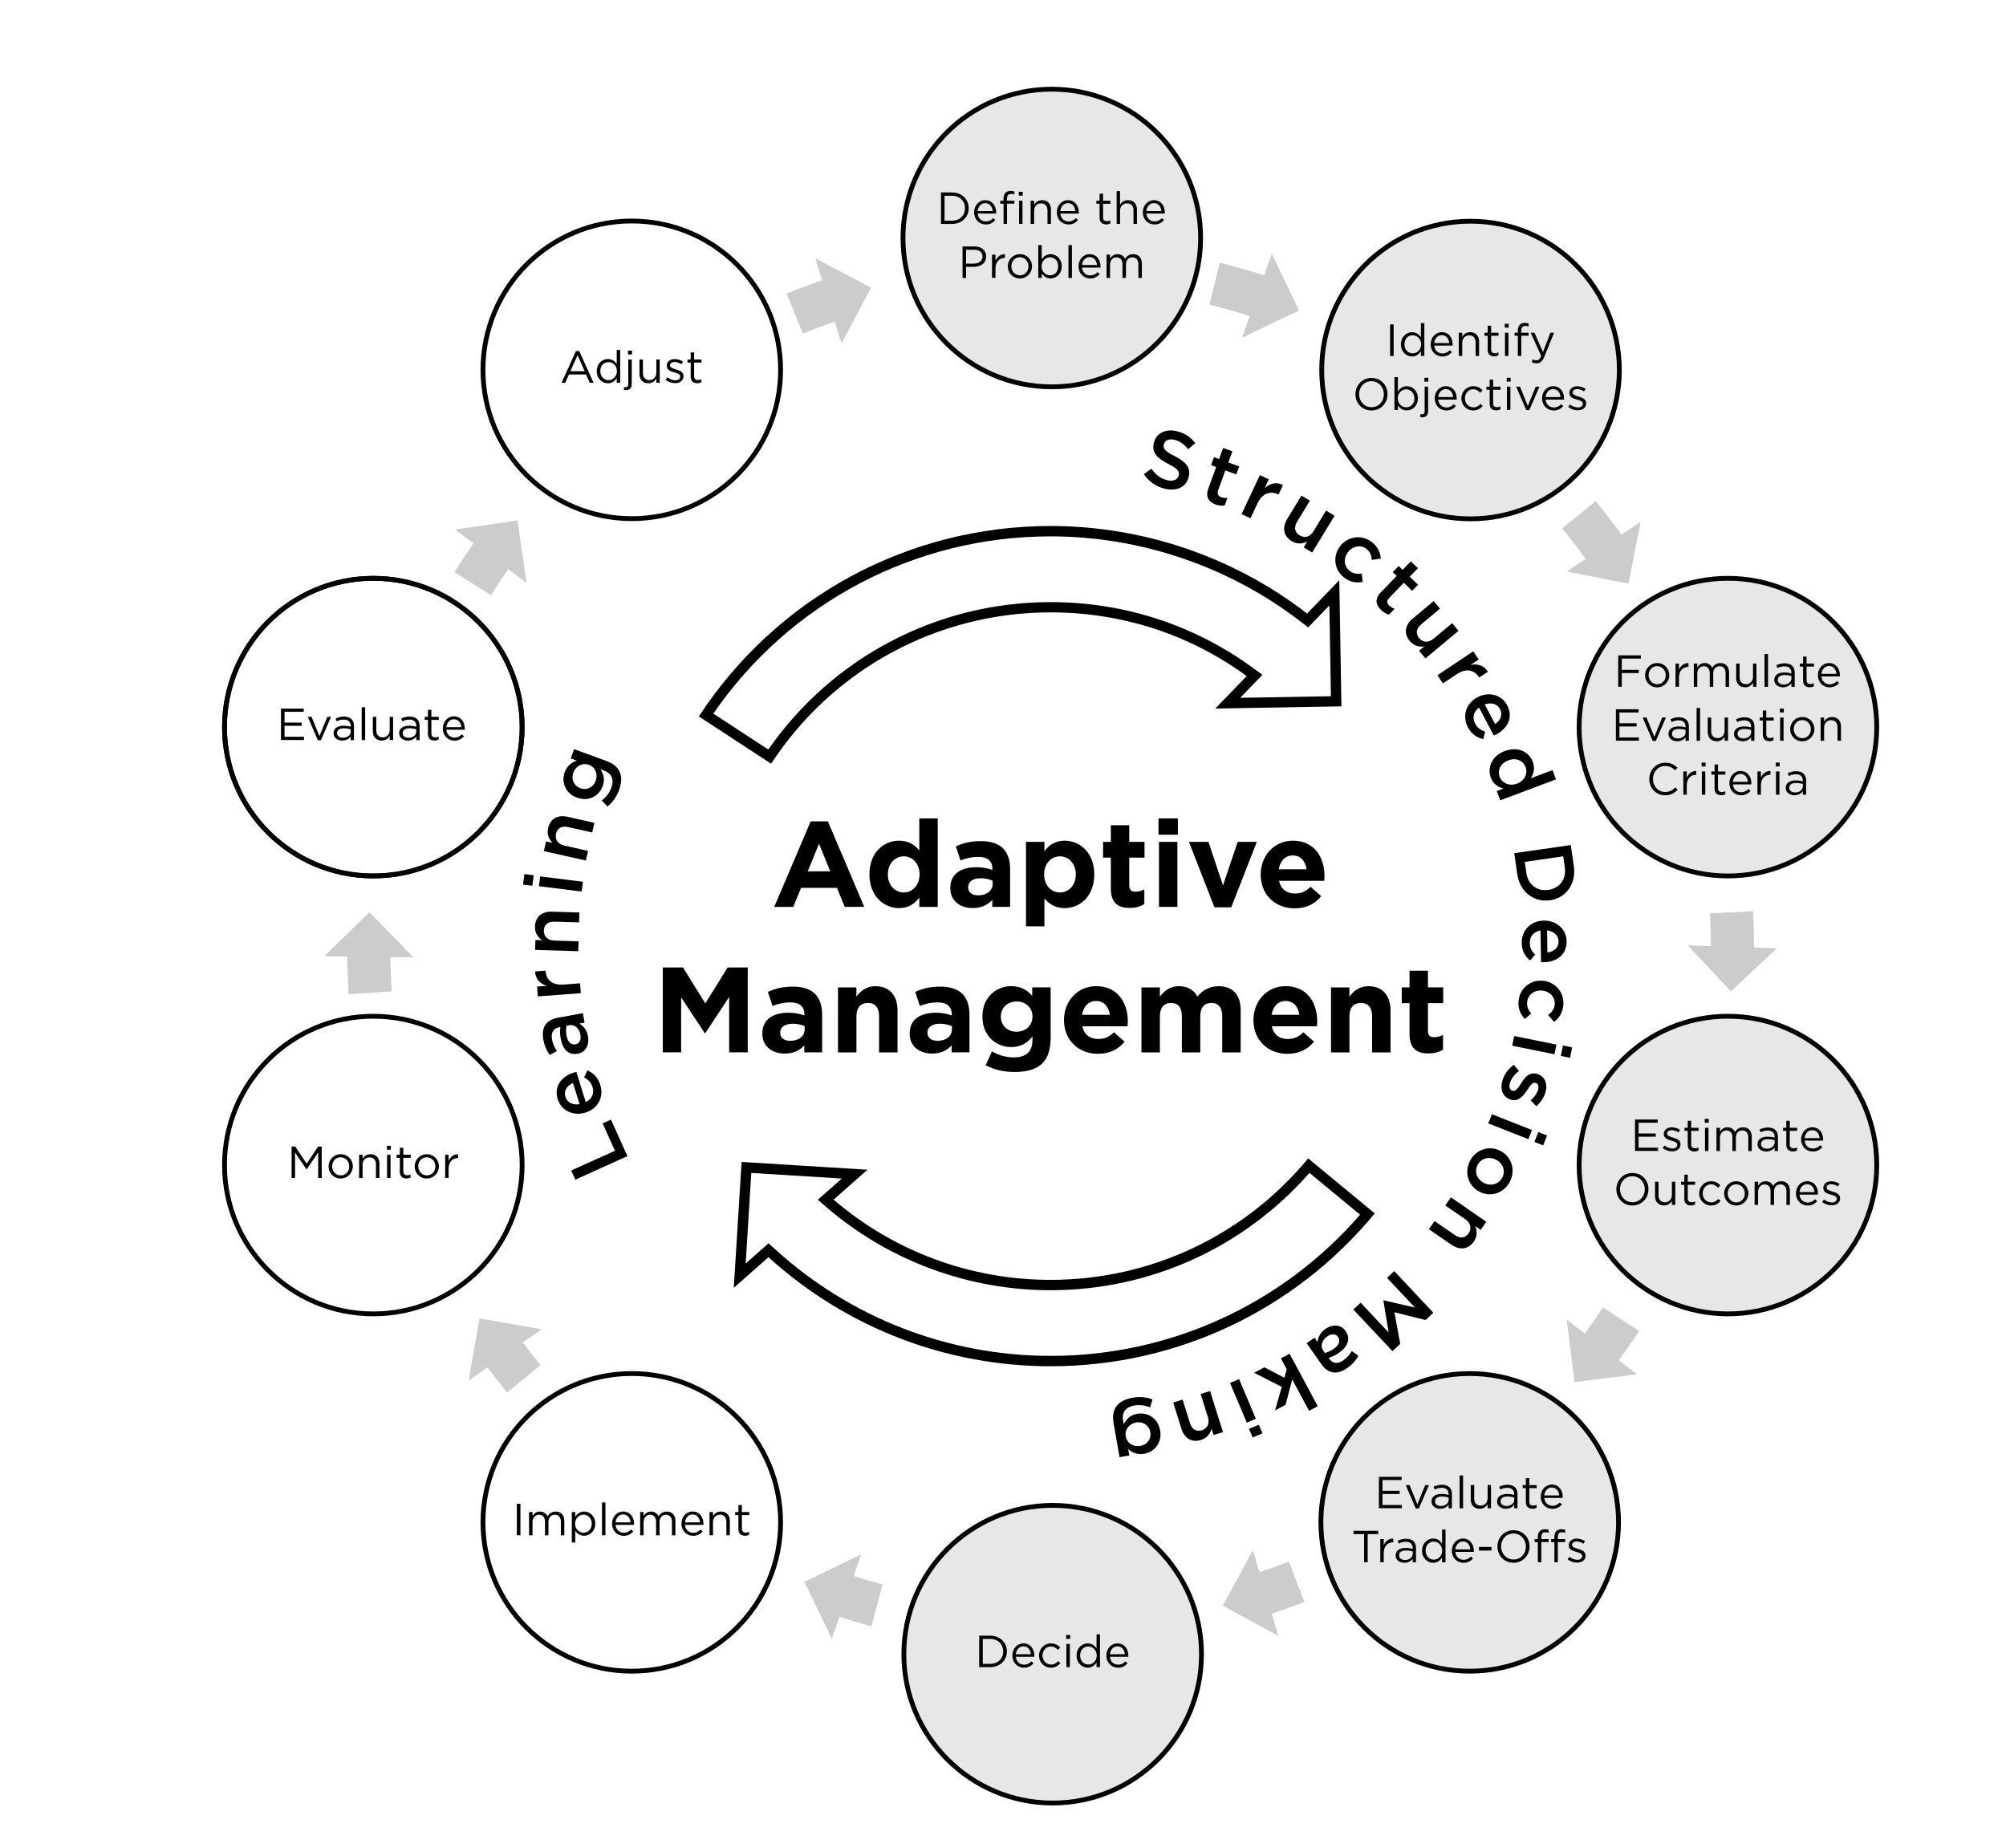 <?xml version="1.0" encoding="utf-8"?>
<!-- Generator: Adobe Illustrator 26.1.0, SVG Export Plug-In . SVG Version: 6.00 Build 0)  -->
<svg version="1.1" xmlns="http://www.w3.org/2000/svg" xmlns:xlink="http://www.w3.org/1999/xlink" x="0px" y="0px"
	 viewBox="0 0 418 385" style="enable-background:new 0 0 418 385;" xml:space="preserve">
<style type="text/css">
	.st0{fill:#E6E7E8;stroke:#000000;stroke-miterlimit:10;}
	.st1{fill:none;stroke:#000000;stroke-miterlimit:10;}
	.st2{fill:#CCCCCB;}
</style>
<g id="Layer_1">
</g>
<g id="Layer_2">
	<circle class="st0" cx="360.06" cy="151.51" r="31.01"/>
	<g>
		<g>
			<circle class="st0" cx="219.17" cy="49.59" r="31.01"/>
			<circle class="st0" cx="219.35" cy="344.68" r="31.01"/>
			<circle class="st0" cx="306.25" cy="317.21" r="31.01"/>
			<circle class="st0" cx="360.06" cy="242.76" r="31.01"/>
		</g>
		<circle class="st0" cx="306.42" cy="77.1" r="31.01"/>
	</g>
	<g>
		<g>
			<path d="M58.55,147.65h4.74v0.67h-4v2.24h3.58v0.67h-3.58v2.29h4.05v0.67h-4.79V147.65z"/>
			<path d="M64.13,149.36h0.8l1.63,4.02l1.64-4.02h0.78l-2.11,4.88h-0.64L64.13,149.36z"/>
			<path d="M69.51,152.8v-0.02c0-1.02,0.84-1.56,2.07-1.56c0.62,0,1.06,0.08,1.49,0.21v-0.17c0-0.87-0.53-1.32-1.44-1.32
				c-0.57,0-1.02,0.15-1.47,0.36l-0.22-0.59c0.53-0.24,1.06-0.4,1.76-0.4c0.68,0,1.21,0.18,1.56,0.53c0.33,0.33,0.5,0.8,0.5,1.41
				v2.96h-0.69v-0.73c-0.34,0.44-0.9,0.83-1.75,0.83C70.42,154.31,69.51,153.8,69.51,152.8z M73.08,152.43v-0.47
				c-0.36-0.1-0.83-0.21-1.42-0.21c-0.91,0-1.42,0.39-1.42,1v0.02c0,0.61,0.56,0.96,1.22,0.96
				C72.35,153.74,73.08,153.2,73.08,152.43z"/>
			<path d="M75.37,147.37h0.72v6.84h-0.72V147.37z"/>
			<path d="M77.69,152.37v-3.01h0.72v2.83c0,0.9,0.49,1.46,1.34,1.46c0.82,0,1.45-0.61,1.45-1.52v-2.77h0.71v4.84h-0.71v-0.84
				c-0.33,0.52-0.82,0.95-1.66,0.95C78.38,154.31,77.69,153.52,77.69,152.37z"/>
			<path d="M83.18,152.8v-0.02c0-1.02,0.84-1.56,2.07-1.56c0.62,0,1.06,0.08,1.49,0.21v-0.17c0-0.87-0.53-1.32-1.44-1.32
				c-0.57,0-1.02,0.15-1.47,0.36l-0.22-0.59c0.53-0.24,1.06-0.4,1.76-0.4c0.68,0,1.21,0.18,1.56,0.53c0.33,0.33,0.5,0.8,0.5,1.41
				v2.96h-0.69v-0.73c-0.34,0.44-0.9,0.83-1.75,0.83C84.08,154.31,83.18,153.8,83.18,152.8z M86.74,152.43v-0.47
				c-0.36-0.1-0.83-0.21-1.42-0.21c-0.91,0-1.42,0.39-1.42,1v0.02c0,0.61,0.56,0.96,1.22,0.96
				C86.01,153.74,86.74,153.2,86.74,152.43z"/>
			<path d="M89.17,152.92V150H88.5v-0.64h0.67v-1.46h0.72v1.46h1.54V150h-1.54v2.83c0,0.59,0.33,0.81,0.81,0.81
				c0.24,0,0.45-0.05,0.7-0.17v0.62c-0.25,0.13-0.52,0.21-0.87,0.21C89.76,154.29,89.17,153.91,89.17,152.92z"/>
			<path d="M92.27,151.8v-0.02c0-1.4,0.98-2.52,2.32-2.52c1.43,0,2.26,1.14,2.26,2.56c0,0.09,0,0.15-0.01,0.23H93
				c0.1,1.05,0.84,1.64,1.71,1.64c0.67,0,1.13-0.27,1.53-0.68l0.45,0.4c-0.49,0.54-1.08,0.91-2,0.91
				C93.35,154.32,92.27,153.3,92.27,151.8z M96.12,151.52c-0.07-0.88-0.58-1.65-1.55-1.65c-0.84,0-1.48,0.7-1.57,1.65H96.12z"/>
		</g>
		<circle class="st1" cx="77.79" cy="151.51" r="31.01"/>
		<circle class="st1" cx="77.79" cy="151.51" r="31.01"/>
	</g>
	<g>
		<g>
			<path d="M120.01,73.15h0.69l2.99,6.61h-0.8l-0.77-1.73h-3.57l-0.78,1.73h-0.76L120.01,73.15z M121.84,77.35l-1.49-3.33l-1.5,3.33
				H121.84z"/>
			<path d="M124.35,77.35v-0.02c0-1.58,1.15-2.52,2.31-2.52c0.9,0,1.48,0.49,1.85,1.03v-2.92h0.72v6.84h-0.72v-0.97
				c-0.39,0.58-0.96,1.08-1.85,1.08C125.5,79.86,124.35,78.94,124.35,77.35z M128.55,77.34v-0.02c0-1.12-0.85-1.87-1.75-1.87
				c-0.94,0-1.71,0.69-1.71,1.87v0.02c0,1.14,0.8,1.87,1.71,1.87C127.7,79.21,128.55,78.46,128.55,77.34z"/>
			<path d="M130.01,81.24v-0.59c0.11,0.02,0.25,0.03,0.36,0.03c0.33,0,0.55-0.2,0.55-0.65v-5.12h0.72v5.12
				c0,0.85-0.45,1.25-1.18,1.25C130.29,81.29,130.17,81.28,130.01,81.24z M130.87,73.06h0.82v0.8h-0.82V73.06z"/>
			<path d="M133.25,77.92v-3.01h0.72v2.83c0,0.9,0.49,1.46,1.34,1.46c0.82,0,1.45-0.61,1.45-1.52v-2.77h0.71v4.84h-0.71v-0.84
				c-0.33,0.52-0.82,0.95-1.66,0.95C133.93,79.86,133.25,79.07,133.25,77.92z"/>
			<path d="M138.69,79.14l0.37-0.52c0.52,0.39,1.11,0.62,1.68,0.62c0.58,0,1-0.3,1-0.77v-0.02c0-0.49-0.57-0.67-1.21-0.85
				c-0.76-0.21-1.6-0.48-1.6-1.37v-0.02c0-0.83,0.69-1.39,1.65-1.39c0.59,0,1.25,0.21,1.74,0.53l-0.33,0.54
				c-0.45-0.29-0.96-0.47-1.43-0.47c-0.57,0-0.94,0.3-0.94,0.7v0.02c0,0.46,0.6,0.64,1.25,0.83c0.75,0.22,1.56,0.52,1.56,1.39v0.02
				c0,0.92-0.76,1.45-1.72,1.45C140,79.85,139.23,79.58,138.69,79.14z"/>
			<path d="M143.92,78.47v-2.92h-0.67v-0.64h0.67v-1.46h0.72v1.46h1.54v0.64h-1.54v2.83c0,0.59,0.33,0.81,0.81,0.81
				c0.24,0,0.45-0.05,0.7-0.17v0.62c-0.25,0.13-0.52,0.21-0.87,0.21C144.51,79.84,143.92,79.46,143.92,78.47z"/>
		</g>
		<circle class="st1" cx="131.65" cy="77.06" r="31.01"/>
	</g>
	<g>
		<path d="M196.08,40.1h2.28c2.06,0,3.49,1.42,3.49,3.26v0.02c0,1.85-1.42,3.28-3.49,3.28h-2.28V40.1z M196.82,40.79v5.19h1.54
			c1.66,0,2.72-1.12,2.72-2.58v-0.02c0-1.45-1.06-2.59-2.72-2.59H196.82z"/>
		<path d="M202.99,44.25v-0.02c0-1.4,0.98-2.52,2.32-2.52c1.43,0,2.26,1.14,2.26,2.56c0,0.09,0,0.15-0.01,0.23h-3.84
			c0.1,1.05,0.84,1.64,1.71,1.64c0.67,0,1.13-0.27,1.53-0.68l0.45,0.4c-0.49,0.54-1.08,0.91-2,0.91
			C204.07,46.77,202.99,45.75,202.99,44.25z M206.84,43.97c-0.07-0.88-0.58-1.65-1.55-1.65c-0.84,0-1.48,0.7-1.57,1.65H206.84z"/>
		<path d="M209.11,42.45h-0.67v-0.63h0.67V41.4c0-0.55,0.15-0.97,0.42-1.25c0.24-0.24,0.6-0.38,1.04-0.38c0.34,0,0.56,0.04,0.8,0.12
			v0.63c-0.26-0.08-0.46-0.12-0.7-0.12c-0.56,0-0.84,0.34-0.84,1.03v0.39h1.54v0.62h-1.53v4.21h-0.72V42.45z M212.29,39.96h0.82v0.8
			h-0.82V39.96z M212.35,41.82h0.71v4.84h-0.71V41.82z"/>
		<path d="M214.75,41.82h0.72v0.84c0.32-0.52,0.82-0.95,1.66-0.95c1.17,0,1.86,0.79,1.86,1.94v3.01h-0.72v-2.83
			c0-0.9-0.49-1.46-1.34-1.46c-0.83,0-1.45,0.61-1.45,1.52v2.77h-0.72V41.82z"/>
		<path d="M220.22,44.25v-0.02c0-1.4,0.98-2.52,2.32-2.52c1.43,0,2.26,1.14,2.26,2.56c0,0.09,0,0.15-0.01,0.23h-3.84
			c0.1,1.05,0.84,1.64,1.71,1.64c0.67,0,1.13-0.27,1.53-0.68l0.45,0.4c-0.49,0.54-1.08,0.91-2,0.91
			C221.31,46.77,220.22,45.75,220.22,44.25z M224.07,43.97c-0.07-0.88-0.58-1.65-1.55-1.65c-0.84,0-1.48,0.7-1.57,1.65H224.07z"/>
		<path d="M229.13,45.38v-2.92h-0.67v-0.64h0.67v-1.46h0.72v1.46h1.54v0.64h-1.54v2.83c0,0.59,0.33,0.81,0.82,0.81
			c0.24,0,0.45-0.05,0.7-0.17v0.62c-0.25,0.13-0.52,0.21-0.87,0.21C229.72,46.74,229.13,46.36,229.13,45.38z"/>
		<path d="M232.67,39.82h0.72v2.84c0.32-0.52,0.82-0.95,1.66-0.95c1.17,0,1.86,0.79,1.86,1.94v3.01h-0.72v-2.83
			c0-0.9-0.49-1.46-1.34-1.46c-0.83,0-1.45,0.61-1.45,1.52v2.77h-0.72V39.82z"/>
		<path d="M238.14,44.25v-0.02c0-1.4,0.98-2.52,2.32-2.52c1.43,0,2.26,1.14,2.26,2.56c0,0.09,0,0.15-0.01,0.23h-3.84
			c0.1,1.05,0.84,1.64,1.71,1.64c0.67,0,1.13-0.27,1.53-0.68l0.45,0.4c-0.49,0.54-1.08,0.91-2,0.91
			C239.23,46.77,238.14,45.75,238.14,44.25z M241.99,43.97c-0.07-0.88-0.58-1.65-1.55-1.65c-0.84,0-1.48,0.7-1.57,1.65H241.99z"/>
		<path d="M200.57,51.35h2.46c1.48,0,2.45,0.79,2.45,2.08v0.02c0,1.42-1.18,2.15-2.58,2.15h-1.59v2.31h-0.74V51.35z M202.93,54.92
			c1.09,0,1.8-0.58,1.8-1.44v-0.02c0-0.94-0.7-1.42-1.76-1.42h-1.66v2.89H202.93z"/>
		<path d="M206.71,53.06h0.72v1.26c0.36-0.81,1.06-1.39,1.98-1.35v0.78h-0.06c-1.06,0-1.92,0.76-1.92,2.22v1.93h-0.72V53.06z"/>
		<path d="M210,55.51v-0.02c0-1.37,1.07-2.53,2.53-2.53c1.45,0,2.52,1.14,2.52,2.51v0.02c0,1.37-1.08,2.53-2.54,2.53
			C211.06,58.02,210,56.87,210,55.51z M214.31,55.51v-0.02c0-1.04-0.78-1.89-1.8-1.89c-1.05,0-1.77,0.85-1.77,1.87v0.02
			c0,1.04,0.77,1.88,1.79,1.88C213.58,57.37,214.31,56.53,214.31,55.51z"/>
		<path d="M217.07,56.98v0.93h-0.72v-6.84h0.72v2.97c0.39-0.58,0.96-1.08,1.86-1.08c1.16,0,2.31,0.92,2.31,2.51v0.02
			c0,1.58-1.14,2.52-2.31,2.52C218.03,58.01,217.45,57.52,217.07,56.98z M220.5,55.5v-0.02c0-1.14-0.79-1.87-1.71-1.87
			c-0.9,0-1.75,0.76-1.75,1.87v0.02c0,1.12,0.85,1.87,1.75,1.87C219.73,57.36,220.5,56.67,220.5,55.5z"/>
		<path d="M222.64,51.07h0.72v6.84h-0.72V51.07z"/>
		<path d="M224.74,55.5v-0.02c0-1.4,0.98-2.52,2.32-2.52c1.43,0,2.26,1.14,2.26,2.56c0,0.09,0,0.15-0.01,0.23h-3.84
			c0.1,1.05,0.84,1.64,1.71,1.64c0.67,0,1.13-0.27,1.53-0.68l0.45,0.4c-0.49,0.54-1.08,0.91-2,0.91
			C225.83,58.02,224.74,57,224.74,55.5z M228.59,55.22c-0.08-0.88-0.58-1.65-1.55-1.65c-0.84,0-1.48,0.7-1.57,1.65H228.59z"/>
		<path d="M230.59,53.06h0.72v0.82c0.32-0.48,0.75-0.92,1.56-0.92c0.79,0,1.29,0.42,1.55,0.96c0.35-0.53,0.86-0.96,1.71-0.96
			c1.12,0,1.8,0.75,1.8,1.95v3h-0.72v-2.83c0-0.94-0.47-1.46-1.26-1.46c-0.73,0-1.33,0.54-1.33,1.5v2.79h-0.72v-2.85
			c0-0.91-0.48-1.44-1.25-1.44s-1.35,0.64-1.35,1.53v2.76h-0.72V53.06z"/>
	</g>
	<g>
		<path d="M289.66,67.61h0.74v6.56h-0.74V67.61z"/>
		<path d="M291.92,71.76v-0.02c0-1.58,1.15-2.52,2.31-2.52c0.9,0,1.48,0.49,1.85,1.03v-2.92h0.72v6.84h-0.72V73.2
			c-0.39,0.58-0.96,1.08-1.85,1.08C293.07,74.27,291.92,73.36,291.92,71.76z M296.12,71.75v-0.02c0-1.12-0.85-1.87-1.75-1.87
			c-0.94,0-1.71,0.69-1.71,1.87v0.02c0,1.14,0.8,1.87,1.71,1.87C295.27,73.63,296.12,72.87,296.12,71.75z"/>
		<path d="M298.12,71.76v-0.02c0-1.4,0.98-2.52,2.32-2.52c1.43,0,2.26,1.14,2.26,2.56c0,0.09,0,0.15-0.01,0.23h-3.84
			c0.1,1.05,0.84,1.64,1.71,1.64c0.67,0,1.13-0.27,1.53-0.68l0.45,0.4c-0.49,0.54-1.08,0.91-2,0.91
			C299.21,74.28,298.12,73.26,298.12,71.76z M301.98,71.48c-0.08-0.88-0.58-1.65-1.55-1.65c-0.84,0-1.48,0.7-1.57,1.65H301.98z"/>
		<path d="M303.97,69.33h0.72v0.84c0.32-0.52,0.82-0.95,1.66-0.95c1.17,0,1.85,0.79,1.85,1.94v3.01h-0.72v-2.83
			c0-0.9-0.49-1.46-1.34-1.46c-0.83,0-1.45,0.61-1.45,1.52v2.77h-0.72V69.33z"/>
		<path d="M310,72.89v-2.92h-0.67v-0.64H310v-1.46h0.72v1.46h1.54v0.64h-1.54v2.83c0,0.59,0.33,0.81,0.81,0.81
			c0.24,0,0.45-0.05,0.7-0.17v0.62c-0.25,0.13-0.52,0.21-0.87,0.21C310.59,74.25,310,73.87,310,72.89z"/>
		<path d="M313.55,67.47h0.82v0.8h-0.82V67.47z M313.6,69.33h0.72v4.84h-0.72V69.33z"/>
		<path d="M316.27,69.96h-0.67v-0.63h0.67v-0.42c0-0.55,0.15-0.97,0.42-1.25c0.24-0.24,0.6-0.38,1.04-0.38
			c0.34,0,0.56,0.04,0.8,0.12v0.63c-0.26-0.08-0.46-0.12-0.7-0.12c-0.56,0-0.84,0.34-0.84,1.03v0.39h1.54v0.62h-1.53v4.21h-0.72
			V69.96z"/>
		<path d="M323.06,69.33h0.77l-2.03,5c-0.41,1-0.88,1.37-1.61,1.37c-0.4,0-0.7-0.08-1.03-0.24l0.24-0.57
			c0.23,0.12,0.45,0.18,0.76,0.18c0.43,0,0.7-0.22,0.99-0.91l-2.2-4.83h0.8l1.76,4.04L323.06,69.33z"/>
		<path d="M282.44,82.16v-0.02c0-1.81,1.36-3.39,3.35-3.39c2,0,3.34,1.56,3.34,3.37v0.02c0,1.81-1.36,3.39-3.35,3.39
			S282.44,83.96,282.44,82.16z M288.36,82.16v-0.02c0-1.49-1.09-2.71-2.59-2.71s-2.57,1.2-2.57,2.69v0.02
			c0,1.49,1.09,2.71,2.59,2.71S288.36,83.65,288.36,82.16z"/>
		<path d="M291.29,84.49v0.93h-0.72v-6.84h0.72v2.97c0.39-0.58,0.96-1.08,1.86-1.08c1.16,0,2.31,0.92,2.31,2.51V83
			c0,1.58-1.14,2.52-2.31,2.52C292.25,85.52,291.67,85.03,291.29,84.49z M294.72,83.01v-0.02c0-1.14-0.79-1.87-1.71-1.87
			c-0.9,0-1.75,0.76-1.75,1.87V83c0,1.12,0.85,1.87,1.75,1.87C293.95,84.87,294.72,84.18,294.72,83.01z"/>
		<path d="M295.95,86.9v-0.59c0.11,0.02,0.25,0.03,0.36,0.03c0.33,0,0.55-0.2,0.55-0.65v-5.12h0.72v5.12c0,0.85-0.45,1.25-1.18,1.25
			C296.23,86.94,296.11,86.93,295.95,86.9z M296.81,78.72h0.82v0.8h-0.82V78.72z"/>
		<path d="M298.96,83.01v-0.02c0-1.4,0.98-2.52,2.32-2.52c1.43,0,2.26,1.14,2.26,2.56c0,0.09,0,0.15-0.01,0.23h-3.84
			c0.1,1.05,0.84,1.64,1.71,1.64c0.67,0,1.13-0.27,1.53-0.68l0.45,0.4c-0.49,0.54-1.08,0.91-2,0.91
			C300.05,85.53,298.96,84.51,298.96,83.01z M302.81,82.73c-0.08-0.88-0.58-1.65-1.55-1.65c-0.84,0-1.48,0.7-1.57,1.65H302.81z"/>
		<path d="M304.51,83.02V83c0-1.37,1.07-2.53,2.48-2.53c0.92,0,1.49,0.38,1.94,0.86l-0.48,0.51c-0.38-0.4-0.82-0.73-1.47-0.73
			c-0.98,0-1.73,0.83-1.73,1.87V83c0,1.05,0.77,1.88,1.78,1.88c0.62,0,1.1-0.31,1.48-0.72l0.46,0.43c-0.49,0.54-1.07,0.94-1.98,0.94
			C305.57,85.53,304.51,84.38,304.51,83.02z"/>
		<path d="M310.41,84.13v-2.92h-0.67v-0.64h0.67v-1.46h0.72v1.46h1.54v0.64h-1.54v2.83c0,0.59,0.33,0.81,0.82,0.81
			c0.24,0,0.45-0.05,0.7-0.17v0.62c-0.25,0.13-0.52,0.21-0.87,0.21C311,85.5,310.41,85.12,310.41,84.13z"/>
		<path d="M313.96,78.72h0.82v0.8h-0.82V78.72z M314.01,80.57h0.72v4.84h-0.72V80.57z"/>
		<path d="M315.93,80.57h0.8l1.63,4.02l1.64-4.02h0.78l-2.11,4.88h-0.64L315.93,80.57z"/>
		<path d="M321.33,83.01v-0.02c0-1.4,0.98-2.52,2.32-2.52c1.43,0,2.26,1.14,2.26,2.56c0,0.09,0,0.15-0.01,0.23h-3.84
			c0.1,1.05,0.84,1.64,1.71,1.64c0.67,0,1.13-0.27,1.53-0.68l0.45,0.4c-0.49,0.54-1.08,0.91-2,0.91
			C322.41,85.53,321.33,84.51,321.33,83.01z M325.18,82.73c-0.08-0.88-0.58-1.65-1.55-1.65c-0.84,0-1.48,0.7-1.57,1.65H325.18z"/>
		<path d="M326.77,84.8l0.37-0.52c0.53,0.39,1.11,0.62,1.68,0.62c0.58,0,1-0.3,1-0.77v-0.02c0-0.49-0.57-0.67-1.21-0.85
			c-0.76-0.21-1.6-0.48-1.6-1.37v-0.02c0-0.83,0.69-1.39,1.65-1.39c0.59,0,1.25,0.21,1.74,0.53l-0.33,0.54
			c-0.45-0.29-0.96-0.47-1.43-0.47c-0.57,0-0.94,0.3-0.94,0.7v0.02c0,0.46,0.6,0.64,1.25,0.83c0.75,0.22,1.56,0.51,1.56,1.39v0.02
			c0,0.92-0.76,1.45-1.72,1.45C328.08,85.51,327.32,85.24,326.77,84.8z"/>
	</g>
	<g>
		<path d="M337.2,136.55h4.71v0.68h-3.97v2.34h3.55v0.67h-3.55v2.86h-0.74V136.55z"/>
		<path d="M342.79,140.71v-0.02c0-1.37,1.07-2.53,2.53-2.53c1.45,0,2.52,1.14,2.52,2.51v0.02c0,1.37-1.08,2.53-2.54,2.53
			C343.85,143.22,342.79,142.08,342.79,140.71z M347.1,140.71v-0.02c0-1.04-0.78-1.89-1.8-1.89c-1.05,0-1.77,0.85-1.77,1.87v0.02
			c0,1.04,0.77,1.88,1.79,1.88C346.37,142.57,347.1,141.73,347.1,140.71z"/>
		<path d="M349.14,138.26h0.72v1.26c0.36-0.81,1.06-1.39,1.98-1.35v0.78h-0.06c-1.06,0-1.92,0.76-1.92,2.22v1.93h-0.72V138.26z"/>
		<path d="M352.94,138.26h0.72v0.82c0.32-0.48,0.75-0.92,1.56-0.92c0.79,0,1.29,0.42,1.56,0.97c0.35-0.53,0.86-0.97,1.71-0.97
			c1.11,0,1.8,0.75,1.8,1.95v3h-0.72v-2.83c0-0.94-0.47-1.46-1.25-1.46c-0.73,0-1.33,0.54-1.33,1.5v2.79h-0.72v-2.85
			c0-0.91-0.48-1.44-1.25-1.44c-0.77,0-1.35,0.64-1.35,1.53v2.76h-0.72V138.26z"/>
		<path d="M361.77,141.27v-3.01h0.72v2.83c0,0.9,0.49,1.46,1.34,1.46c0.82,0,1.45-0.61,1.45-1.52v-2.77H366v4.84h-0.71v-0.84
			c-0.33,0.52-0.82,0.95-1.66,0.95C362.46,143.21,361.77,142.42,361.77,141.27z"/>
		<path d="M367.69,136.27h0.72v6.84h-0.72V136.27z"/>
		<path d="M369.72,141.7v-0.02c0-1.02,0.84-1.56,2.07-1.56c0.62,0,1.06,0.08,1.49,0.21v-0.17c0-0.87-0.53-1.32-1.44-1.32
			c-0.57,0-1.02,0.15-1.47,0.36l-0.22-0.59c0.53-0.24,1.06-0.4,1.76-0.4c0.68,0,1.21,0.18,1.56,0.53c0.33,0.33,0.5,0.8,0.5,1.41
			v2.96h-0.69v-0.73c-0.34,0.44-0.9,0.83-1.75,0.83C370.63,143.21,369.72,142.7,369.72,141.7z M373.29,141.33v-0.47
			c-0.36-0.1-0.83-0.21-1.42-0.21c-0.91,0-1.42,0.39-1.42,1v0.02c0,0.61,0.56,0.96,1.22,0.96
			C372.56,142.64,373.29,142.1,373.29,141.33z"/>
		<path d="M375.72,141.82v-2.92h-0.67v-0.64h0.67v-1.46h0.72v1.46h1.54v0.64h-1.54v2.83c0,0.59,0.33,0.81,0.82,0.81
			c0.24,0,0.45-0.05,0.7-0.17v0.62c-0.25,0.13-0.52,0.21-0.87,0.21C376.31,143.19,375.72,142.81,375.72,141.82z"/>
		<path d="M378.81,140.7v-0.02c0-1.4,0.98-2.52,2.32-2.52c1.43,0,2.26,1.14,2.26,2.56c0,0.09,0,0.15-0.01,0.23h-3.84
			c0.1,1.05,0.84,1.64,1.71,1.64c0.67,0,1.13-0.27,1.53-0.68l0.45,0.4c-0.49,0.54-1.08,0.91-2,0.91
			C379.9,143.22,378.81,142.2,378.81,140.7z M382.66,140.42c-0.07-0.88-0.58-1.65-1.55-1.65c-0.84,0-1.48,0.7-1.57,1.65H382.66z"/>
		<path d="M336.71,147.79h4.74v0.67h-4v2.24h3.58v0.67h-3.58v2.29h4.05v0.67h-4.79V147.79z"/>
		<path d="M342.29,149.51h0.8l1.63,4.02l1.64-4.02h0.78l-2.11,4.88h-0.64L342.29,149.51z"/>
		<path d="M347.67,152.95v-0.02c0-1.02,0.84-1.56,2.07-1.56c0.62,0,1.06,0.08,1.49,0.21v-0.17c0-0.87-0.53-1.32-1.44-1.32
			c-0.57,0-1.02,0.15-1.47,0.36l-0.22-0.59c0.53-0.24,1.06-0.4,1.76-0.4c0.68,0,1.21,0.18,1.56,0.53c0.33,0.33,0.5,0.8,0.5,1.41
			v2.96h-0.69v-0.73c-0.34,0.44-0.9,0.83-1.75,0.83C348.58,154.46,347.67,153.94,347.67,152.95z M351.24,152.57v-0.47
			c-0.36-0.1-0.83-0.21-1.42-0.21c-0.91,0-1.42,0.39-1.42,1v0.02c0,0.61,0.56,0.96,1.22,0.96
			C350.51,153.88,351.24,153.34,351.24,152.57z"/>
		<path d="M353.53,147.51h0.72v6.84h-0.72V147.51z"/>
		<path d="M355.85,152.52v-3.01h0.72v2.83c0,0.9,0.49,1.46,1.34,1.46c0.82,0,1.45-0.61,1.45-1.52v-2.77h0.71v4.84h-0.71v-0.84
			c-0.33,0.52-0.82,0.95-1.66,0.95C356.53,154.46,355.85,153.67,355.85,152.52z"/>
		<path d="M361.33,152.95v-0.02c0-1.02,0.84-1.56,2.07-1.56c0.62,0,1.06,0.08,1.49,0.21v-0.17c0-0.87-0.53-1.32-1.44-1.32
			c-0.57,0-1.02,0.15-1.47,0.36l-0.22-0.59c0.53-0.24,1.06-0.4,1.76-0.4c0.68,0,1.21,0.18,1.56,0.53c0.33,0.33,0.5,0.8,0.5,1.41
			v2.96h-0.69v-0.73c-0.34,0.44-0.9,0.83-1.75,0.83C362.24,154.46,361.33,153.94,361.33,152.95z M364.9,152.57v-0.47
			c-0.36-0.1-0.83-0.21-1.42-0.21c-0.91,0-1.42,0.39-1.42,1v0.02c0,0.61,0.56,0.96,1.22,0.96
			C364.17,153.88,364.9,153.34,364.9,152.57z"/>
		<path d="M367.33,153.07v-2.92h-0.67v-0.64h0.67v-1.46h0.72v1.46h1.54v0.64h-1.54v2.83c0,0.59,0.33,0.81,0.81,0.81
			c0.24,0,0.45-0.05,0.7-0.17v0.62c-0.25,0.13-0.53,0.21-0.87,0.21C367.92,154.44,367.33,154.05,367.33,153.07z"/>
		<path d="M370.88,147.65h0.82v0.8h-0.82V147.65z M370.93,149.51h0.72v4.84h-0.72V149.51z"/>
		<path d="M373.03,151.95v-0.02c0-1.37,1.07-2.53,2.53-2.53c1.45,0,2.52,1.14,2.52,2.51v0.02c0,1.37-1.08,2.53-2.54,2.53
			C374.09,154.46,373.03,153.32,373.03,151.95z M377.34,151.95v-0.02c0-1.04-0.78-1.89-1.8-1.89c-1.05,0-1.77,0.85-1.77,1.87v0.02
			c0,1.04,0.77,1.88,1.79,1.88C376.61,153.82,377.34,152.98,377.34,151.95z"/>
		<path d="M379.38,149.51h0.72v0.84c0.32-0.52,0.82-0.95,1.66-0.95c1.17,0,1.85,0.79,1.85,1.94v3.01h-0.72v-2.83
			c0-0.9-0.49-1.46-1.34-1.46c-0.83,0-1.45,0.61-1.45,1.52v2.77h-0.72V149.51z"/>
		<path d="M343.67,162.34v-0.02c0-1.85,1.39-3.39,3.32-3.39c1.19,0,1.9,0.42,2.56,1.04l-0.51,0.54c-0.55-0.53-1.17-0.9-2.06-0.9
			c-1.45,0-2.54,1.18-2.54,2.69v0.02c0,1.52,1.1,2.71,2.54,2.71c0.9,0,1.49-0.35,2.12-0.95l0.49,0.48
			c-0.68,0.69-1.43,1.15-2.62,1.15C345.07,165.71,343.67,164.22,343.67,162.34z"/>
		<path d="M350.76,160.75h0.72v1.26c0.36-0.81,1.06-1.39,1.98-1.35v0.78h-0.06c-1.06,0-1.92,0.76-1.92,2.22v1.93h-0.72V160.75z"/>
		<path d="M354.57,158.9h0.83v0.8h-0.83V158.9z M354.62,160.75h0.72v4.84h-0.72V160.75z"/>
		<path d="M357.27,164.32v-2.92h-0.67v-0.64h0.67v-1.46h0.72v1.46h1.54v0.64h-1.54v2.83c0,0.59,0.33,0.81,0.82,0.81
			c0.24,0,0.45-0.05,0.7-0.17v0.62c-0.25,0.13-0.52,0.21-0.87,0.21C357.86,165.68,357.27,165.3,357.27,164.32z"/>
		<path d="M360.36,163.19v-0.02c0-1.4,0.98-2.52,2.32-2.52c1.43,0,2.26,1.14,2.26,2.56c0,0.09,0,0.15-0.01,0.23h-3.84
			c0.1,1.05,0.84,1.64,1.71,1.64c0.67,0,1.13-0.27,1.53-0.68l0.45,0.4c-0.49,0.54-1.08,0.91-2,0.91
			C361.45,165.71,360.36,164.69,360.36,163.19z M364.21,162.91c-0.07-0.88-0.58-1.65-1.55-1.65c-0.84,0-1.48,0.7-1.57,1.65H364.21z"
			/>
		<path d="M366.21,160.75h0.72v1.26c0.36-0.81,1.06-1.39,1.98-1.35v0.78h-0.06c-1.06,0-1.92,0.76-1.92,2.22v1.93h-0.72V160.75z"/>
		<path d="M370.02,158.9h0.83v0.8h-0.83V158.9z M370.07,160.75h0.72v4.84h-0.72V160.75z"/>
		<path d="M372.1,164.19v-0.02c0-1.02,0.84-1.56,2.07-1.56c0.62,0,1.06,0.08,1.49,0.21v-0.17c0-0.87-0.53-1.32-1.44-1.32
			c-0.57,0-1.02,0.15-1.47,0.36l-0.22-0.59c0.53-0.24,1.06-0.4,1.76-0.4c0.68,0,1.21,0.18,1.56,0.53c0.33,0.33,0.5,0.8,0.5,1.41
			v2.96h-0.69v-0.73c-0.34,0.44-0.9,0.83-1.75,0.83C373.01,165.7,372.1,165.19,372.1,164.19z M375.67,163.82v-0.47
			c-0.36-0.1-0.83-0.21-1.42-0.21c-0.91,0-1.42,0.39-1.42,1v0.02c0,0.61,0.56,0.96,1.22,0.96
			C374.94,165.13,375.67,164.59,375.67,163.82z"/>
	</g>
	<g>
		<g>
			<path d="M60.76,238.89h0.75l2.39,3.58l2.39-3.58h0.75v6.56H66.3v-5.31l-2.39,3.51h-0.04l-2.39-3.5v5.3h-0.72V238.89z"/>
			<path d="M68.47,243.05v-0.02c0-1.37,1.07-2.53,2.53-2.53c1.45,0,2.52,1.14,2.52,2.51v0.02c0,1.37-1.08,2.53-2.54,2.53
				C69.53,245.57,68.47,244.42,68.47,243.05z M72.78,243.05v-0.02c0-1.04-0.78-1.89-1.8-1.89c-1.05,0-1.77,0.85-1.77,1.87v0.02
				c0,1.04,0.77,1.88,1.79,1.88C72.05,244.92,72.78,244.08,72.78,243.05z"/>
			<path d="M74.83,240.61h0.72v0.84c0.32-0.52,0.82-0.95,1.66-0.95c1.17,0,1.85,0.79,1.85,1.94v3.01h-0.72v-2.83
				c0-0.9-0.49-1.46-1.34-1.46c-0.83,0-1.45,0.61-1.45,1.52v2.77h-0.72V240.61z"/>
			<path d="M80.62,238.75h0.82v0.8h-0.82V238.75z M80.66,240.61h0.72v4.84h-0.72V240.61z"/>
			<path d="M83.32,244.17v-2.92h-0.67v-0.64h0.67v-1.46h0.72v1.46h1.54v0.64h-1.54v2.83c0,0.59,0.33,0.81,0.81,0.81
				c0.24,0,0.45-0.05,0.7-0.17v0.62c-0.25,0.13-0.52,0.21-0.87,0.21C83.91,245.54,83.32,245.15,83.32,244.17z"/>
			<path d="M86.41,243.05v-0.02c0-1.37,1.07-2.53,2.53-2.53c1.45,0,2.52,1.14,2.52,2.51v0.02c0,1.37-1.08,2.53-2.54,2.53
				C87.47,245.57,86.41,244.42,86.41,243.05z M90.72,243.05v-0.02c0-1.04-0.78-1.89-1.8-1.89c-1.05,0-1.77,0.85-1.77,1.87v0.02
				c0,1.04,0.77,1.88,1.79,1.88C89.99,244.92,90.72,244.08,90.72,243.05z"/>
			<path d="M92.76,240.61h0.72v1.26c0.36-0.81,1.06-1.39,1.98-1.35v0.78H95.4c-1.06,0-1.92,0.76-1.92,2.22v1.93h-0.72V240.61z"/>
		</g>
		<circle class="st1" cx="77.79" cy="242.76" r="31.01"/>
	</g>
	<g>
		<g>
			<path d="M107.7,313.34h0.74v6.56h-0.74V313.34z"/>
			<path d="M110.24,315.06h0.72v0.82c0.32-0.48,0.75-0.92,1.56-0.92c0.79,0,1.29,0.42,1.56,0.97c0.35-0.53,0.86-0.97,1.71-0.97
				c1.11,0,1.8,0.75,1.8,1.95v3h-0.72v-2.83c0-0.94-0.47-1.46-1.26-1.46c-0.73,0-1.33,0.54-1.33,1.5v2.79h-0.72v-2.85
				c0-0.91-0.48-1.44-1.25-1.44c-0.77,0-1.35,0.64-1.35,1.53v2.76h-0.72V315.06z"/>
			<path d="M119.15,315.06h0.72v0.97c0.39-0.58,0.96-1.08,1.85-1.08c1.16,0,2.31,0.92,2.31,2.51v0.02c0,1.58-1.14,2.52-2.31,2.52
				c-0.9,0-1.48-0.49-1.85-1.03v2.43h-0.72V315.06z M123.3,317.49v-0.02c0-1.14-0.79-1.87-1.71-1.87c-0.9,0-1.75,0.76-1.75,1.87
				v0.02c0,1.12,0.85,1.87,1.75,1.87C122.53,319.36,123.3,318.67,123.3,317.49z"/>
			<path d="M125.44,313.06h0.72v6.84h-0.72V313.06z"/>
			<path d="M127.54,317.49v-0.02c0-1.4,0.98-2.52,2.32-2.52c1.43,0,2.26,1.14,2.26,2.56c0,0.09,0,0.15-0.01,0.23h-3.84
				c0.1,1.05,0.84,1.64,1.71,1.64c0.67,0,1.13-0.27,1.53-0.68l0.45,0.4c-0.49,0.54-1.08,0.91-2,0.91
				C128.62,320.01,127.54,318.99,127.54,317.49z M131.39,317.21c-0.07-0.88-0.58-1.65-1.55-1.65c-0.84,0-1.48,0.7-1.57,1.65H131.39z
				"/>
			<path d="M133.39,315.06h0.72v0.82c0.32-0.48,0.75-0.92,1.56-0.92c0.79,0,1.29,0.42,1.56,0.97c0.35-0.53,0.86-0.97,1.71-0.97
				c1.11,0,1.8,0.75,1.8,1.95v3h-0.72v-2.83c0-0.94-0.47-1.46-1.26-1.46c-0.73,0-1.33,0.54-1.33,1.5v2.79h-0.72v-2.85
				c0-0.91-0.48-1.44-1.25-1.44c-0.77,0-1.35,0.64-1.35,1.53v2.76h-0.72V315.06z"/>
			<path d="M142,317.49v-0.02c0-1.4,0.98-2.52,2.32-2.52c1.43,0,2.26,1.14,2.26,2.56c0,0.09,0,0.15-0.01,0.23h-3.84
				c0.1,1.05,0.84,1.64,1.71,1.64c0.67,0,1.13-0.27,1.53-0.68l0.45,0.4c-0.49,0.54-1.08,0.91-2,0.91
				C143.08,320.01,142,318.99,142,317.49z M145.85,317.21c-0.07-0.88-0.58-1.65-1.55-1.65c-0.84,0-1.48,0.7-1.57,1.65H145.85z"/>
			<path d="M147.85,315.06h0.72v0.84c0.32-0.52,0.82-0.95,1.66-0.95c1.17,0,1.85,0.79,1.85,1.94v3.01h-0.72v-2.83
				c0-0.9-0.49-1.46-1.34-1.46c-0.83,0-1.45,0.61-1.45,1.52v2.77h-0.72V315.06z"/>
			<path d="M153.87,318.62v-2.92h-0.67v-0.64h0.67v-1.46h0.72v1.46h1.54v0.64h-1.54v2.83c0,0.59,0.33,0.81,0.81,0.81
				c0.24,0,0.45-0.05,0.7-0.17v0.62c-0.25,0.13-0.52,0.21-0.87,0.21C154.46,319.99,153.87,319.6,153.87,318.62z"/>
		</g>
		<circle class="st1" cx="131.65" cy="317.21" r="31.01"/>
	</g>
	<g>
		<path d="M204.04,340.82h2.28c2.06,0,3.49,1.42,3.49,3.26v0.02c0,1.85-1.42,3.28-3.49,3.28h-2.28V340.82z M204.78,341.5v5.19h1.54
			c1.66,0,2.72-1.12,2.72-2.58v-0.02c0-1.45-1.06-2.59-2.72-2.59H204.78z"/>
		<path d="M210.95,344.97v-0.02c0-1.4,0.98-2.52,2.32-2.52c1.43,0,2.26,1.14,2.26,2.56c0,0.09,0,0.15-0.01,0.23h-3.84
			c0.1,1.05,0.84,1.64,1.71,1.64c0.67,0,1.13-0.27,1.53-0.68l0.45,0.4c-0.49,0.54-1.08,0.91-2,0.91
			C212.04,347.49,210.95,346.47,210.95,344.97z M214.8,344.69c-0.07-0.88-0.58-1.65-1.55-1.65c-0.84,0-1.48,0.7-1.57,1.65H214.8z"/>
		<path d="M216.5,344.98v-0.02c0-1.37,1.07-2.53,2.48-2.53c0.92,0,1.49,0.38,1.94,0.86l-0.48,0.51c-0.38-0.4-0.81-0.73-1.47-0.73
			c-0.98,0-1.73,0.83-1.73,1.87v0.02c0,1.05,0.77,1.88,1.78,1.88c0.62,0,1.1-0.31,1.48-0.72l0.46,0.43
			c-0.49,0.54-1.07,0.94-1.98,0.94C217.57,347.49,216.5,346.34,216.5,344.98z"/>
		<path d="M222.17,340.68h0.82v0.8h-0.82V340.68z M222.21,342.54h0.72v4.84h-0.72V342.54z"/>
		<path d="M224.33,344.97v-0.02c0-1.58,1.15-2.52,2.31-2.52c0.9,0,1.48,0.49,1.85,1.03v-2.92h0.72v6.84h-0.72v-0.97
			c-0.39,0.58-0.96,1.08-1.85,1.08C225.49,347.48,224.33,346.56,224.33,344.97z M228.53,344.96v-0.02c0-1.12-0.85-1.87-1.75-1.87
			c-0.94,0-1.71,0.69-1.71,1.87v0.02c0,1.14,0.8,1.87,1.71,1.87C227.68,346.84,228.53,346.08,228.53,344.96z"/>
		<path d="M230.54,344.97v-0.02c0-1.4,0.98-2.52,2.32-2.52c1.43,0,2.26,1.14,2.26,2.56c0,0.09,0,0.15-0.01,0.23h-3.84
			c0.1,1.05,0.84,1.64,1.71,1.64c0.67,0,1.13-0.27,1.53-0.68l0.45,0.4c-0.49,0.54-1.08,0.91-2,0.91
			C231.62,347.49,230.54,346.47,230.54,344.97z M234.39,344.69c-0.07-0.88-0.58-1.65-1.55-1.65c-0.84,0-1.48,0.7-1.57,1.65H234.39z"
			/>
	</g>
	<g>
		<path d="M287.33,307.72h4.74v0.67h-4v2.24h3.58v0.67h-3.58v2.29h4.05v0.67h-4.79V307.72z"/>
		<path d="M292.91,309.44h0.8l1.63,4.02l1.64-4.02h0.78l-2.11,4.88h-0.64L292.91,309.44z"/>
		<path d="M298.29,312.87v-0.02c0-1.02,0.84-1.56,2.07-1.56c0.62,0,1.06,0.08,1.49,0.21v-0.17c0-0.87-0.53-1.32-1.44-1.32
			c-0.57,0-1.02,0.15-1.47,0.36l-0.22-0.59c0.53-0.24,1.06-0.4,1.76-0.4c0.68,0,1.21,0.18,1.56,0.53c0.33,0.33,0.5,0.8,0.5,1.41
			v2.96h-0.69v-0.73c-0.34,0.44-0.9,0.83-1.75,0.83C299.2,314.38,298.29,313.87,298.29,312.87z M301.86,312.5v-0.47
			c-0.36-0.1-0.83-0.21-1.42-0.21c-0.91,0-1.42,0.39-1.42,1v0.02c0,0.61,0.56,0.96,1.22,0.96
			C301.13,313.81,301.86,313.27,301.86,312.5z"/>
		<path d="M304.15,307.44h0.72v6.84h-0.72V307.44z"/>
		<path d="M306.47,312.44v-3.01h0.72v2.83c0,0.9,0.49,1.46,1.34,1.46c0.82,0,1.45-0.61,1.45-1.52v-2.77h0.71v4.84h-0.71v-0.84
			c-0.33,0.52-0.83,0.95-1.66,0.95C307.16,314.38,306.47,313.6,306.47,312.44z"/>
		<path d="M311.96,312.87v-0.02c0-1.02,0.84-1.56,2.07-1.56c0.62,0,1.06,0.08,1.49,0.21v-0.17c0-0.87-0.53-1.32-1.44-1.32
			c-0.57,0-1.02,0.15-1.47,0.36l-0.22-0.59c0.53-0.24,1.06-0.4,1.76-0.4c0.68,0,1.21,0.18,1.56,0.53c0.33,0.33,0.5,0.8,0.5,1.41
			v2.96h-0.69v-0.73c-0.34,0.44-0.9,0.83-1.75,0.83C312.87,314.38,311.96,313.87,311.96,312.87z M315.53,312.5v-0.47
			c-0.36-0.1-0.83-0.21-1.42-0.21c-0.91,0-1.42,0.39-1.42,1v0.02c0,0.61,0.56,0.96,1.22,0.96
			C314.8,313.81,315.53,313.27,315.53,312.5z"/>
		<path d="M317.95,313v-2.92h-0.67v-0.64h0.67v-1.46h0.72v1.46h1.54v0.64h-1.54v2.83c0,0.59,0.33,0.81,0.82,0.81
			c0.24,0,0.45-0.05,0.7-0.17v0.62c-0.25,0.13-0.52,0.21-0.87,0.21C318.54,314.36,317.95,313.98,317.95,313z"/>
		<path d="M321.05,311.87v-0.02c0-1.4,0.98-2.52,2.32-2.52c1.43,0,2.26,1.14,2.26,2.56c0,0.09,0,0.15-0.01,0.23h-3.84
			c0.1,1.05,0.84,1.64,1.71,1.64c0.67,0,1.13-0.27,1.53-0.68l0.45,0.4c-0.49,0.54-1.08,0.91-2,0.91
			C322.13,314.39,321.05,313.37,321.05,311.87z M324.9,311.59c-0.07-0.88-0.58-1.65-1.55-1.65c-0.84,0-1.48,0.7-1.57,1.65H324.9z"/>
		<path d="M284.24,319.65h-2.2v-0.68h5.15v0.68h-2.2v5.87h-0.75V319.65z"/>
		<path d="M287.62,320.68h0.72v1.26c0.36-0.81,1.06-1.39,1.98-1.35v0.78h-0.06c-1.06,0-1.92,0.76-1.92,2.22v1.93h-0.72V320.68z"/>
		<path d="M290.81,324.12v-0.02c0-1.02,0.84-1.56,2.07-1.56c0.62,0,1.06,0.08,1.49,0.21v-0.17c0-0.87-0.53-1.32-1.44-1.32
			c-0.57,0-1.02,0.15-1.47,0.36l-0.22-0.59c0.53-0.24,1.06-0.4,1.76-0.4c0.68,0,1.21,0.18,1.56,0.53c0.33,0.33,0.5,0.8,0.5,1.41
			v2.96h-0.69v-0.73c-0.34,0.44-0.9,0.83-1.75,0.83C291.72,325.63,290.81,325.11,290.81,324.12z M294.38,323.75v-0.47
			c-0.36-0.1-0.83-0.21-1.42-0.21c-0.91,0-1.42,0.39-1.42,1v0.02c0,0.61,0.56,0.96,1.22,0.96
			C293.65,325.06,294.38,324.51,294.38,323.75z"/>
		<path d="M296.32,323.12v-0.02c0-1.58,1.15-2.52,2.31-2.52c0.9,0,1.48,0.49,1.86,1.03v-2.92h0.72v6.84h-0.72v-0.97
			c-0.39,0.58-0.96,1.08-1.86,1.08C297.48,325.63,296.32,324.71,296.32,323.12z M300.52,323.11v-0.02c0-1.12-0.85-1.87-1.75-1.87
			c-0.94,0-1.71,0.69-1.71,1.87v0.02c0,1.14,0.8,1.87,1.71,1.87C299.67,324.98,300.52,324.22,300.52,323.11z"/>
		<path d="M302.53,323.12v-0.02c0-1.4,0.98-2.52,2.32-2.52c1.43,0,2.26,1.14,2.26,2.56c0,0.09,0,0.15-0.01,0.23h-3.84
			c0.1,1.05,0.84,1.64,1.71,1.64c0.67,0,1.13-0.27,1.53-0.68l0.45,0.4c-0.49,0.54-1.08,0.91-2,0.91
			C303.62,325.64,302.53,324.62,302.53,323.12z M306.38,322.84c-0.07-0.88-0.58-1.65-1.55-1.65c-0.84,0-1.48,0.7-1.57,1.65H306.38z"
			/>
		<path d="M308.18,322.33h2.6v0.76h-2.6V322.33z"/>
		<path d="M312.03,322.26v-0.02c0-1.81,1.36-3.39,3.35-3.39c2,0,3.34,1.56,3.34,3.37v0.02c0,1.81-1.36,3.39-3.35,3.39
			S312.03,324.07,312.03,322.26z M317.95,322.26v-0.02c0-1.49-1.09-2.71-2.59-2.71s-2.57,1.2-2.57,2.69v0.02
			c0,1.49,1.09,2.71,2.59,2.71S317.95,323.75,317.95,322.26z"/>
		<path d="M320.44,321.32h-0.67v-0.63h0.67v-0.42c0-0.55,0.15-0.97,0.42-1.25c0.24-0.24,0.6-0.38,1.04-0.38
			c0.34,0,0.56,0.04,0.8,0.12v0.63c-0.26-0.08-0.46-0.12-0.7-0.12c-0.56,0-0.84,0.34-0.84,1.03v0.39h1.54v0.62h-1.53v4.21h-0.72
			V321.32z M323.89,321.32h-0.67v-0.63h0.67v-0.42c0-0.55,0.14-0.97,0.41-1.25c0.25-0.24,0.6-0.38,1.04-0.38
			c0.34,0,0.57,0.04,0.8,0.12v0.63c-0.25-0.08-0.45-0.12-0.69-0.12c-0.57,0-0.84,0.34-0.84,1.03v0.39h1.53v0.62h-1.53v4.21h-0.71
			V321.32z"/>
		<path d="M326.65,324.91l0.37-0.52c0.53,0.39,1.11,0.62,1.68,0.62c0.58,0,1-0.3,1-0.77v-0.02c0-0.49-0.57-0.67-1.21-0.85
			c-0.76-0.21-1.6-0.48-1.6-1.37v-0.02c0-0.83,0.69-1.39,1.65-1.39c0.59,0,1.25,0.21,1.74,0.53l-0.33,0.54
			c-0.45-0.29-0.96-0.47-1.43-0.47c-0.57,0-0.94,0.3-0.94,0.7v0.02c0,0.46,0.6,0.64,1.25,0.83c0.75,0.22,1.56,0.51,1.56,1.39v0.02
			c0,0.92-0.76,1.45-1.72,1.45C327.96,325.62,327.19,325.35,326.65,324.91z"/>
	</g>
	<g>
		<path d="M340.7,233.27h4.74v0.67h-4v2.24h3.58v0.67h-3.58v2.29h4.05v0.67h-4.79V233.27z"/>
		<path d="M346.45,239.21l0.37-0.52c0.52,0.39,1.11,0.62,1.68,0.62c0.58,0,1-0.3,1-0.77v-0.02c0-0.49-0.57-0.67-1.21-0.85
			c-0.76-0.21-1.6-0.48-1.6-1.37v-0.02c0-0.83,0.69-1.39,1.65-1.39c0.59,0,1.25,0.21,1.74,0.53l-0.33,0.54
			c-0.45-0.29-0.96-0.47-1.43-0.47c-0.57,0-0.94,0.3-0.94,0.7v0.02c0,0.46,0.6,0.64,1.25,0.83c0.75,0.22,1.55,0.52,1.55,1.39v0.02
			c0,0.92-0.76,1.45-1.72,1.45C347.76,239.92,346.99,239.65,346.45,239.21z"/>
		<path d="M351.68,238.55v-2.92h-0.67v-0.64h0.67v-1.46h0.72v1.46h1.54v0.64h-1.54v2.83c0,0.59,0.33,0.81,0.82,0.81
			c0.24,0,0.45-0.05,0.7-0.17v0.62c-0.25,0.13-0.52,0.21-0.87,0.21C352.27,239.91,351.68,239.53,351.68,238.55z"/>
		<path d="M355.23,233.13h0.83v0.8h-0.83V233.13z M355.28,234.99H356v4.84h-0.72V234.99z"/>
		<path d="M357.68,234.99h0.72v0.82c0.32-0.48,0.75-0.92,1.56-0.92c0.79,0,1.29,0.42,1.55,0.97c0.35-0.53,0.86-0.97,1.71-0.97
			c1.12,0,1.8,0.75,1.8,1.95v3h-0.72V237c0-0.94-0.47-1.46-1.26-1.46c-0.73,0-1.33,0.54-1.33,1.5v2.79h-0.72v-2.85
			c0-0.91-0.48-1.44-1.25-1.44s-1.35,0.64-1.35,1.53v2.76h-0.72V234.99z"/>
		<path d="M366.22,238.43v-0.02c0-1.02,0.84-1.56,2.07-1.56c0.62,0,1.06,0.08,1.49,0.21v-0.17c0-0.87-0.53-1.32-1.44-1.32
			c-0.57,0-1.02,0.15-1.47,0.36l-0.22-0.59c0.53-0.24,1.06-0.4,1.76-0.4c0.68,0,1.21,0.18,1.56,0.53c0.33,0.33,0.5,0.8,0.5,1.41
			v2.96h-0.69v-0.73c-0.34,0.44-0.9,0.83-1.75,0.83C367.13,239.93,366.22,239.42,366.22,238.43z M369.79,238.05v-0.47
			c-0.36-0.1-0.83-0.21-1.42-0.21c-0.91,0-1.42,0.39-1.42,1v0.02c0,0.61,0.56,0.96,1.22,0.96
			C369.06,239.36,369.79,238.82,369.79,238.05z"/>
		<path d="M372.22,238.55v-2.92h-0.67v-0.64h0.67v-1.46h0.72v1.46h1.54v0.64h-1.54v2.83c0,0.59,0.33,0.81,0.82,0.81
			c0.24,0,0.45-0.05,0.7-0.17v0.62c-0.25,0.13-0.52,0.21-0.87,0.21C372.81,239.91,372.22,239.53,372.22,238.55z"/>
		<path d="M375.31,237.42v-0.02c0-1.4,0.98-2.52,2.32-2.52c1.43,0,2.26,1.14,2.26,2.56c0,0.09,0,0.15-0.01,0.23h-3.84
			c0.1,1.05,0.84,1.64,1.71,1.64c0.67,0,1.13-0.27,1.53-0.68l0.45,0.4c-0.49,0.54-1.08,0.91-2,0.91
			C376.4,239.94,375.31,238.92,375.31,237.42z M379.16,237.14c-0.07-0.88-0.58-1.65-1.55-1.65c-0.84,0-1.48,0.7-1.57,1.65H379.16z"
			/>
		<path d="M336.81,247.82v-0.02c0-1.81,1.36-3.39,3.35-3.39c2,0,3.34,1.56,3.34,3.37v0.02c0,1.81-1.36,3.39-3.35,3.39
			S336.81,249.62,336.81,247.82z M342.73,247.82v-0.02c0-1.49-1.09-2.71-2.59-2.71s-2.57,1.2-2.57,2.69v0.02
			c0,1.49,1.09,2.71,2.59,2.71S342.73,249.31,342.73,247.82z"/>
		<path d="M344.87,249.24v-3.01h0.72v2.83c0,0.9,0.49,1.46,1.34,1.46c0.82,0,1.45-0.61,1.45-1.52v-2.77h0.71v4.84h-0.71v-0.84
			c-0.33,0.52-0.82,0.95-1.66,0.95C345.56,251.18,344.87,250.39,344.87,249.24z"/>
		<path d="M350.97,249.79v-2.92h-0.67v-0.64h0.67v-1.46h0.72v1.46h1.54v0.64h-1.54v2.83c0,0.59,0.33,0.81,0.82,0.81
			c0.24,0,0.45-0.05,0.7-0.17v0.62c-0.25,0.13-0.52,0.21-0.87,0.21C351.56,251.16,350.97,250.78,350.97,249.79z"/>
		<path d="M354.06,248.68v-0.02c0-1.37,1.07-2.53,2.48-2.53c0.92,0,1.49,0.38,1.94,0.86l-0.48,0.51c-0.38-0.4-0.81-0.73-1.47-0.73
			c-0.98,0-1.73,0.83-1.73,1.87v0.02c0,1.05,0.77,1.88,1.78,1.88c0.62,0,1.1-0.31,1.48-0.72l0.46,0.43
			c-0.49,0.54-1.07,0.94-1.98,0.94C355.13,251.19,354.06,250.04,354.06,248.68z"/>
		<path d="M359.27,248.68v-0.02c0-1.37,1.07-2.53,2.53-2.53c1.45,0,2.52,1.14,2.52,2.51v0.02c0,1.37-1.08,2.53-2.54,2.53
			C360.33,251.19,359.27,250.05,359.27,248.68z M363.58,248.68v-0.02c0-1.04-0.78-1.89-1.8-1.89c-1.05,0-1.77,0.85-1.77,1.87v0.02
			c0,1.04,0.77,1.88,1.79,1.88C362.85,250.54,363.58,249.7,363.58,248.68z"/>
		<path d="M365.63,246.23h0.72v0.82c0.32-0.48,0.75-0.92,1.56-0.92c0.79,0,1.29,0.42,1.55,0.96c0.35-0.53,0.86-0.96,1.71-0.96
			c1.12,0,1.8,0.75,1.8,1.95v3h-0.72v-2.83c0-0.94-0.47-1.46-1.26-1.46c-0.73,0-1.33,0.54-1.33,1.5v2.79h-0.72v-2.85
			c0-0.91-0.48-1.44-1.25-1.44s-1.35,0.64-1.35,1.53v2.76h-0.72V246.23z"/>
		<path d="M374.24,248.67v-0.02c0-1.4,0.98-2.52,2.32-2.52c1.43,0,2.26,1.14,2.26,2.56c0,0.09,0,0.15-0.01,0.23h-3.84
			c0.1,1.05,0.84,1.64,1.71,1.64c0.67,0,1.13-0.27,1.53-0.68l0.45,0.4c-0.49,0.54-1.08,0.91-2,0.91
			C375.33,251.19,374.24,250.17,374.24,248.67z M378.09,248.39c-0.08-0.88-0.58-1.65-1.55-1.65c-0.84,0-1.48,0.7-1.57,1.65H378.09z"
			/>
		<path d="M379.69,250.46l0.37-0.52c0.53,0.39,1.11,0.62,1.68,0.62c0.58,0,1-0.3,1-0.77v-0.02c0-0.49-0.57-0.67-1.21-0.85
			c-0.76-0.21-1.6-0.48-1.6-1.37v-0.02c0-0.83,0.69-1.39,1.65-1.39c0.59,0,1.25,0.21,1.74,0.53l-0.33,0.54
			c-0.45-0.29-0.96-0.47-1.43-0.47c-0.57,0-0.94,0.3-0.94,0.7v0.02c0,0.46,0.6,0.64,1.25,0.83c0.75,0.22,1.56,0.51,1.56,1.39v0.02
			c0,0.92-0.76,1.45-1.72,1.45C381,251.17,380.23,250.9,379.69,250.46z"/>
	</g>
	<g>
		<g>
			<path d="M119.88,245.8l-0.86-1.91l9.12-4.11l-2.57-5.71l1.74-0.78l3.43,7.61L119.88,245.8z"/>
			<path d="M122.01,231.82l-0.03,0.01c-2.45,0.76-5.01-0.35-5.77-2.8c-0.85-2.73,0.87-4.77,3.33-5.54c0.18-0.06,0.36-0.09,0.56-0.14
				l1.96,6.3c1.33-0.65,1.8-1.88,1.41-3.14c-0.3-0.96-0.87-1.53-1.75-2l0.66-1.47c1.23,0.51,2.21,1.43,2.7,3.01
				C125.86,228.52,124.65,231,122.01,231.82z M119.4,225.67c-1.23,0.52-1.98,1.58-1.58,2.88c0.37,1.2,1.56,1.76,2.95,1.52
				L119.4,225.67z"/>
			<path d="M120.38,219.56l-0.03,0.01c-1.91,0.35-3.11-0.97-3.51-3.13c-0.18-0.99-0.16-1.72-0.07-2.44l-0.22,0.04
				c-1.25,0.23-1.78,1.12-1.52,2.54c0.18,0.99,0.53,1.68,1.01,2.42l-1.49,0.83c-0.61-0.89-1.07-1.79-1.33-3.2
				c-0.24-1.32-0.07-2.37,0.45-3.11c0.52-0.77,1.4-1.24,2.55-1.45l5.23-0.96l0.36,1.97l-1.1,0.2c0.83,0.47,1.57,1.29,1.81,2.64
				C122.84,217.59,122.15,219.23,120.38,219.56z M118.64,213.62l-0.6,0.11c-0.11,0.55-0.13,1.27,0.01,2.07
				c0.24,1.3,0.93,1.97,1.85,1.81l0.03-0.01c0.85-0.16,1.2-1,1.02-1.97C120.72,214.29,119.76,213.41,118.64,213.62z"/>
			<path d="M112.07,207.62l-0.16-2.05l2.02-0.15c-1.38-0.46-2.38-1.42-2.43-3l2.17-0.17l0.01,0.12c0.14,1.8,1.4,2.96,3.78,2.78
				l3.41-0.26l0.16,2.05L112.07,207.62z"/>
			<path d="M111.51,197.93l0.06-2.06l1.38,0.04c-0.82-0.6-1.52-1.46-1.48-2.85c0.06-2.02,1.45-3.16,3.53-3.1l5.73,0.17l-0.06,2.06
				l-5.1-0.15c-1.39-0.04-2.21,0.63-2.25,1.86c-0.03,1.19,0.77,2.05,2.17,2.09l5.07,0.15l-0.06,2.06L111.51,197.93z"/>
			<path d="M108.99,184.32l0.28-2.19l1.94,0.24l-0.28,2.19L108.99,184.32z M112.3,184.65l0.26-2.04l8.9,1.12l-0.26,2.04
				L112.3,184.65z"/>
			<path d="M113.33,177.34l0.45-2.01l1.34,0.3c-0.69-0.75-1.22-1.72-0.91-3.08c0.45-1.97,2.03-2.82,4.05-2.36l5.59,1.26l-0.45,2.01
				l-4.98-1.12c-1.36-0.31-2.29,0.2-2.56,1.39c-0.26,1.16,0.37,2.16,1.73,2.46l4.94,1.11l-0.45,2.01L113.33,177.34z"/>
			<path d="M126.59,168.05l-1.19-1.25c0.89-0.71,1.57-1.52,1.99-2.67c0.63-1.72,0.08-2.99-1.61-3.61l-0.65-0.24
				c0.65,1.04,0.97,2.15,0.46,3.54c-0.72,1.98-2.87,3.29-5.34,2.39l-0.03-0.01c-2.49-0.91-3.27-3.32-2.56-5.28
				c0.52-1.42,1.5-2.06,2.52-2.43l-1.26-0.46l0.71-1.93l6.7,2.45c1.42,0.52,2.34,1.27,2.78,2.23c0.49,1.05,0.42,2.36-0.13,3.88
				C128.46,166.04,127.64,167.2,126.59,168.05z M122.72,159.37l-0.03-0.01c-1.37-0.5-2.73,0.29-3.22,1.63
				c-0.49,1.34,0.05,2.73,1.44,3.24l0.03,0.01c1.37,0.5,2.71-0.22,3.19-1.55C124.62,161.35,124.1,159.87,122.72,159.37z"/>
		</g>
		<g>
			<path d="M238.34,98.8l1.58-1.15c0.87,1.23,1.86,2.05,3.28,2.4c1.25,0.31,2.19-0.09,2.4-0.95l0.01-0.03
				c0.2-0.83-0.15-1.38-2.17-2.41c-2.31-1.2-3.52-2.27-3-4.4l0.01-0.03c0.49-1.98,2.47-2.95,4.77-2.38c1.68,0.41,2.9,1.25,3.84,2.48
				l-1.47,1.27c-0.85-1.03-1.79-1.7-2.84-1.96c-1.19-0.29-2.03,0.15-2.22,0.91l-0.01,0.03c-0.22,0.89,0.21,1.42,2.31,2.49
				c2.3,1.2,3.34,2.38,2.87,4.29l-0.01,0.03c-0.53,2.16-2.55,3.03-4.98,2.44C240.94,101.4,239.42,100.38,238.34,98.8z"/>
			<path d="M251.8,101.75l1.62-4.44l-1.07-0.39l0.61-1.66l1.07,0.39l0.84-2.32l1.93,0.71l-0.85,2.32l2.27,0.83l-0.61,1.66
				l-2.27-0.83l-1.51,4.14c-0.27,0.75,0,1.19,0.65,1.43c0.43,0.16,0.85,0.2,1.3,0.15l-0.58,1.58c-0.58,0.1-1.16,0.06-1.9-0.2
				C251.9,104.59,251.12,103.6,251.8,101.75z"/>
			<path d="M262.53,99l1.86,0.88l-0.86,1.83c1.08-0.98,2.41-1.37,3.81-0.63l-0.93,1.97l-0.11-0.05c-1.63-0.77-3.27-0.24-4.28,1.91
				l-1.45,3.09l-1.86-0.88L262.53,99z"/>
			<path d="M268.22,108.14l2.97-4.88l1.76,1.07l-2.65,4.36c-0.72,1.19-0.54,2.22,0.51,2.86c1.02,0.62,2.15,0.35,2.88-0.84l2.63-4.33
				l1.77,1.08l-4.67,7.67l-1.77-1.08l0.72-1.19c-0.94,0.43-2.03,0.62-3.22-0.11C267.43,111.7,267.13,109.93,268.22,108.14z"/>
			<path d="M279.26,113.79l0.02-0.03c1.58-2,4.45-2.47,6.58-0.8c1.32,1.04,1.76,2.19,1.86,3.43l-1.87,0.28
				c-0.08-0.91-0.32-1.68-1.12-2.31c-1.18-0.92-2.84-0.59-3.81,0.64l-0.02,0.03c-0.99,1.26-0.91,2.94,0.33,3.92
				c0.76,0.6,1.6,0.69,2.51,0.57l0.22,1.73c-1.3,0.23-2.55,0.13-3.93-0.95C277.94,118.66,277.69,115.79,279.26,113.79z"/>
			<path d="M287.75,123.4l3.29-3.4l-0.82-0.79l1.23-1.27l0.82,0.79l1.71-1.77l1.48,1.43l-1.71,1.77l1.74,1.68l-1.23,1.27l-1.74-1.68
				l-3.06,3.17c-0.56,0.57-0.49,1.09,0.01,1.58c0.33,0.32,0.69,0.53,1.13,0.67l-1.17,1.21c-0.57-0.15-1.09-0.42-1.65-0.96
				C286.69,126.04,286.38,124.82,287.75,123.4z"/>
			<path d="M294.36,128.9l4.38-3.66l1.32,1.58l-3.91,3.27c-1.07,0.89-1.22,1.93-0.44,2.87c0.76,0.91,1.92,1.03,2.99,0.14l3.89-3.25
				l1.33,1.59l-6.89,5.75l-1.33-1.59l1.07-0.89c-1.02,0.1-2.12-0.07-3.01-1.14C292.46,132.02,292.76,130.24,294.36,128.9z"/>
			<path d="M306.99,135.71l1.14,1.71l-1.68,1.12c1.43-0.28,2.77,0.07,3.59,1.42l-1.81,1.21l-0.07-0.1c-1-1.5-2.67-1.89-4.65-0.57
				l-2.84,1.9l-1.14-1.71L306.99,135.71z"/>
			<path d="M307.85,145.29l0.03-0.02c2.27-1.2,4.98-0.58,6.18,1.69c1.34,2.53,0.03,4.85-2.26,6.06c-0.17,0.09-0.34,0.16-0.53,0.24
				l-3.08-5.83c-1.19,0.88-1.43,2.18-0.81,3.35c0.47,0.89,1.13,1.34,2.08,1.65l-0.38,1.57c-1.3-0.27-2.43-1-3.21-2.46
				C304.67,149.24,305.4,146.59,307.85,145.29z M311.54,150.86c1.11-0.74,1.66-1.92,1.02-3.12c-0.59-1.11-1.86-1.44-3.18-0.95
				L311.54,150.86z"/>
			<path d="M313.55,156.49l0.03-0.01c2.79-1.04,5.07,0.26,5.82,2.26c0.52,1.38,0.16,2.52-0.41,3.42l4.52-1.69l0.72,1.93l-11.62,4.36
				l-0.72-1.93l1.4-0.53c-1.11-0.29-2.14-0.91-2.65-2.27C309.91,160.05,310.76,157.54,313.55,156.49z M316.09,163.29l0.03-0.01
				c1.62-0.61,2.26-2.15,1.78-3.44c-0.5-1.32-1.92-2.04-3.6-1.41l-0.03,0.01c-1.62,0.61-2.27,2.12-1.78,3.43
				C312.97,163.15,314.49,163.89,316.09,163.29z"/>
			<path d="M327.31,176.08l0.64,4.39c0.54,3.7-1.63,6.63-4.95,7.11l-0.03,0c-3.32,0.48-6.26-1.7-6.8-5.41l-0.64-4.39L327.31,176.08z
				 M325.73,178.43l-8.01,1.16l0.34,2.32c0.36,2.47,2.26,3.85,4.57,3.51l0.03,0c2.31-0.33,3.77-2.2,3.41-4.67L325.73,178.43z"/>
			<path d="M321.68,191.82h0.03c2.57-0.04,4.7,1.75,4.74,4.31c0.04,2.86-2.18,4.33-4.76,4.37c-0.19,0-0.37-0.01-0.58-0.03l-0.1-6.59
				c-1.46,0.24-2.26,1.29-2.24,2.62c0.02,1,0.4,1.71,1.11,2.41l-1.05,1.22c-1.03-0.83-1.71-2-1.74-3.65
				C317.05,193.9,318.91,191.87,321.68,191.82z M322.44,198.46c1.32-0.16,2.35-0.95,2.33-2.31c-0.02-1.26-1-2.13-2.4-2.29
				L322.44,198.46z"/>
			<path d="M321.56,204.36l0.03,0c2.54,0.28,4.45,2.47,4.16,5.16c-0.18,1.67-0.92,2.65-1.93,3.4l-1.23-1.43
				c0.73-0.55,1.26-1.16,1.37-2.18c0.16-1.49-1-2.73-2.56-2.9l-0.03,0c-1.59-0.17-2.98,0.79-3.15,2.36
				c-0.11,0.96,0.26,1.72,0.85,2.44l-1.35,1.1c-0.88-0.99-1.46-2.09-1.28-3.83C316.73,205.82,319.03,204.08,321.56,204.36z"/>
			<path d="M324.32,217.66l-0.41,2.02l-8.8-1.79l0.41-2.02L324.32,217.66z M327.6,218.24l-0.44,2.17l-1.92-0.39l0.44-2.17
				L327.6,218.24z"/>
			<path d="M315.44,221.87l1.08,1.28c-0.98,0.74-1.63,1.63-1.89,2.51c-0.25,0.85-0.04,1.44,0.53,1.61l0.03,0.01
				c0.67,0.2,1.17-0.65,1.78-1.57c0.73-1.17,1.67-2.43,3.32-1.94l0.03,0.01c1.63,0.48,2.22,2.13,1.72,3.84
				c-0.32,1.08-1.04,2.14-1.91,2.87l-1.17-1.2c0.75-0.68,1.32-1.47,1.53-2.19c0.23-0.77,0-1.31-0.49-1.46l-0.03-0.01
				c-0.64-0.19-1.17,0.66-1.8,1.58c-0.76,1.14-1.75,2.39-3.3,1.93l-0.03-0.01c-1.81-0.54-2.29-2.2-1.76-4
				C313.43,223.92,314.27,222.7,315.44,221.87z"/>
			<path d="M319.23,235.46l-0.75,1.91l-8.36-3.29l0.75-1.91L319.23,235.46z M322.37,236.6l-0.81,2.06l-1.82-0.72l0.81-2.06
				L322.37,236.6z"/>
			<path d="M312.62,239.79l0.03,0.01c2.28,1.17,3.24,3.96,1.98,6.41c-1.26,2.45-4.04,3.29-6.33,2.12l-0.03-0.02
				c-2.27-1.17-3.23-3.95-1.96-6.42C307.56,239.47,310.35,238.62,312.62,239.79z M309.18,246.47l0.03,0.02
				c1.41,0.72,3.09,0.31,3.83-1.13c0.75-1.47,0.09-2.99-1.31-3.71l-0.03-0.02c-1.39-0.71-3.08-0.3-3.81,1.12
				C307.14,244.24,307.81,245.76,309.18,246.47z"/>
			<path d="M309.71,254.58l-1.17,1.69l-1.13-0.78c0.36,0.95,0.49,2.05-0.3,3.2c-1.15,1.67-2.93,1.86-4.64,0.69l-4.72-3.25l1.17-1.7
				l4.2,2.89c1.15,0.79,2.2,0.67,2.9-0.34c0.67-0.98,0.46-2.14-0.69-2.93l-4.17-2.87l1.17-1.7L309.71,254.58z"/>
			<path d="M298.67,273.52l-1.62,1.53l-6.49-1.62l1.21,6.58l-1.62,1.52l-8.15-8.67l1.52-1.43l5.84,6.22l-1.1-6.66l0.05-0.05
				l6.53,1.51l-5.82-6.19l1.5-1.41L298.67,273.52z"/>
			<path d="M280.38,277.34l0.02,0.03c1.11,1.59,0.42,3.23-1.37,4.49c-0.82,0.58-1.49,0.86-2.19,1.08l0.13,0.18
				c0.73,1.04,1.76,1.15,2.95,0.32c0.82-0.58,1.31-1.19,1.78-1.93l1.37,1.01c-0.55,0.93-1.18,1.72-2.35,2.54
				c-1.1,0.77-2.13,1.06-3.01,0.89c-0.91-0.15-1.71-0.75-2.38-1.71l-3.06-4.36l1.64-1.15l0.64,0.92c0.08-0.95,0.51-1.96,1.64-2.75
				C277.57,275.94,279.35,275.87,280.38,277.34z M275.72,281.41l0.35,0.5c0.55-0.14,1.21-0.41,1.88-0.88
				c1.09-0.76,1.4-1.67,0.87-2.44l-0.02-0.03c-0.5-0.71-1.41-0.67-2.21-0.11C275.46,279.24,275.06,280.48,275.72,281.41z"/>
			<path d="M274.59,293l-1.81,0.97l-3.51-6.53l-1.39,5.27l-2.2,1.18l1.41-4.91l-5.77-2.94l2.13-1.14l4.18,2.17l0.49-1.77l-1.22-2.26
				l1.81-0.97L274.59,293z"/>
			<path d="M261.69,295.63l-1.89,0.8l-3.5-8.27l1.89-0.8L261.69,295.63z M263.06,298.66l-2.04,0.86l-0.76-1.8l2.04-0.86
				L263.06,298.66z"/>
			<path d="M254.84,298.4l-1.96,0.62l-0.41-1.31c-0.3,0.97-0.88,1.91-2.21,2.33c-1.93,0.6-3.46-0.34-4.08-2.32l-1.71-5.47l1.96-0.62
				l1.52,4.87c0.42,1.33,1.32,1.88,2.49,1.52c1.13-0.36,1.68-1.4,1.26-2.73l-1.51-4.83l1.96-0.62L254.84,298.4z"/>
			<path d="M240.15,291.59l-0.49,1.66c-1.06-0.42-2.11-0.6-3.31-0.38c-1.81,0.32-2.63,1.43-2.32,3.2l0.12,0.69
				c0.57-1.08,1.37-1.92,2.83-2.17c2.08-0.37,4.29,0.83,4.75,3.43l0.01,0.03c0.46,2.61-1.23,4.5-3.29,4.86
				c-1.49,0.26-2.53-0.26-3.36-0.96l0.23,1.32l-2.03,0.36l-1.24-7.03c-0.26-1.49-0.07-2.66,0.54-3.53c0.66-0.94,1.83-1.55,3.42-1.83
				C237.47,290.97,238.89,291.1,240.15,291.59z M234.58,299.28l0.01,0.03c0.25,1.44,1.62,2.22,3.02,1.97
				c1.41-0.25,2.34-1.41,2.08-2.87l-0.01-0.03c-0.25-1.44-1.55-2.23-2.94-1.99C235.34,296.65,234.32,297.84,234.58,299.28z"/>
		</g>
	</g>
	<g>
		<path d="M168.92,171.15h3.59l7.58,17.81h-4.07L174.4,185h-7.48l-1.62,3.97h-3.97L168.92,171.15z M173.01,181.56l-2.35-5.74
			l-2.35,5.74H173.01z"/>
		<path d="M181.17,182.22v-0.05c0-4.52,2.96-7,6.17-7c2.05,0,3.31,0.94,4.22,2.02v-6.67h3.84v18.45h-3.84v-1.95
			c-0.93,1.26-2.22,2.2-4.22,2.2C184.18,189.22,181.17,186.74,181.17,182.22z M191.61,182.22v-0.05c0-2.25-1.49-3.74-3.29-3.74
			s-3.31,1.47-3.31,3.74v0.05c0,2.25,1.52,3.74,3.31,3.74S191.61,184.46,191.61,182.22z"/>
		<path d="M198.02,185.07v-0.05c0-2.96,2.25-4.32,5.46-4.32c1.36,0,2.35,0.23,3.31,0.56v-0.23c0-1.59-0.99-2.48-2.91-2.48
			c-1.47,0-2.5,0.28-3.74,0.73l-0.96-2.93c1.49-0.66,2.96-1.09,5.26-1.09c2.1,0,3.61,0.56,4.57,1.52c1.01,1.01,1.47,2.5,1.47,4.32
			v7.86h-3.71v-1.47c-0.94,1.04-2.22,1.72-4.09,1.72C200.12,189.22,198.02,187.75,198.02,185.07z M206.84,184.19v-0.68
			c-0.66-0.3-1.52-0.51-2.45-0.51c-1.64,0-2.65,0.66-2.65,1.87v0.05c0,1.04,0.86,1.64,2.1,1.64
			C205.63,186.56,206.84,185.58,206.84,184.19z"/>
		<path d="M213.79,175.42h3.84v1.95c0.94-1.26,2.22-2.2,4.22-2.2c3.16,0,6.17,2.48,6.17,7v0.05c0,4.52-2.96,7-6.17,7
			c-2.05,0-3.31-0.94-4.22-2.02v5.81h-3.84V175.42z M224.17,182.22v-0.05c0-2.25-1.52-3.74-3.31-3.74s-3.29,1.49-3.29,3.74v0.05
			c0,2.25,1.49,3.74,3.29,3.74S224.17,184.49,224.17,182.22z"/>
		<path d="M231.47,185.12v-6.42h-1.62v-3.29h1.62v-3.46h3.84v3.46h3.18v3.29h-3.18v5.79c0,0.88,0.38,1.31,1.24,1.31
			c0.71,0,1.34-0.18,1.9-0.48v3.08c-0.81,0.48-1.74,0.78-3.03,0.78C233.06,189.19,231.47,188.25,231.47,185.12z"/>
		<path d="M241.4,170.52h4.04v3.41h-4.04V170.52z M241.5,175.42h3.84v13.54h-3.84V175.42z"/>
		<path d="M247.74,175.42h4.07l3.03,9.07l3.06-9.07h3.99l-5.33,13.64h-3.49L247.74,175.42z"/>
		<path d="M262.7,182.27v-0.05c0-3.87,2.75-7.05,6.7-7.05c4.52,0,6.59,3.51,6.59,7.35c0,0.3-0.03,0.66-0.05,1.01h-9.42
			c0.38,1.74,1.59,2.65,3.31,2.65c1.29,0,2.22-0.4,3.28-1.39l2.2,1.95c-1.26,1.57-3.08,2.53-5.53,2.53
			C265.7,189.27,262.7,186.41,262.7,182.27z M272.25,181.13c-0.23-1.72-1.24-2.88-2.86-2.88c-1.59,0-2.63,1.14-2.93,2.88H272.25z"/>
		<path d="M138.13,201.59h4.19l4.65,7.48l4.65-7.48h4.19v17.69h-3.87v-11.55l-4.98,7.56h-0.1l-4.93-7.48v11.47h-3.82V201.59z"/>
		<path d="M158.85,215.39v-0.05c0-2.96,2.25-4.32,5.46-4.32c1.36,0,2.35,0.23,3.31,0.56v-0.23c0-1.59-0.99-2.48-2.91-2.48
			c-1.47,0-2.5,0.28-3.74,0.73l-0.96-2.93c1.49-0.66,2.96-1.09,5.26-1.09c2.1,0,3.61,0.56,4.57,1.52c1.01,1.01,1.47,2.5,1.47,4.32
			v7.86h-3.71v-1.47c-0.94,1.04-2.22,1.72-4.09,1.72C160.95,219.53,158.85,218.07,158.85,215.39z M167.67,214.5v-0.68
			c-0.66-0.3-1.52-0.51-2.45-0.51c-1.64,0-2.65,0.66-2.65,1.87v0.05c0,1.04,0.86,1.64,2.1,1.64
			C166.46,216.88,167.67,215.89,167.67,214.5z"/>
		<path d="M174.61,205.74h3.84v1.92c0.88-1.14,2.02-2.17,3.97-2.17c2.91,0,4.6,1.92,4.6,5.03v8.77h-3.84v-7.56
			c0-1.82-0.86-2.75-2.32-2.75c-1.47,0-2.4,0.93-2.4,2.75v7.56h-3.84V205.74z"/>
		<path d="M189.55,215.39v-0.05c0-2.96,2.25-4.32,5.46-4.32c1.36,0,2.35,0.23,3.31,0.56v-0.23c0-1.59-0.99-2.48-2.91-2.48
			c-1.47,0-2.5,0.28-3.74,0.73l-0.96-2.93c1.49-0.66,2.96-1.09,5.26-1.09c2.1,0,3.61,0.56,4.57,1.52c1.01,1.01,1.47,2.5,1.47,4.32
			v7.86h-3.71v-1.47c-0.93,1.04-2.22,1.72-4.09,1.72C191.64,219.53,189.55,218.07,189.55,215.39z M198.36,214.5v-0.68
			c-0.66-0.3-1.52-0.51-2.45-0.51c-1.64,0-2.65,0.66-2.65,1.87v0.05c0,1.04,0.86,1.64,2.1,1.64
			C197.15,216.88,198.36,215.89,198.36,214.5z"/>
		<path d="M205.39,221.96l1.31-2.88c1.39,0.78,2.78,1.24,4.57,1.24c2.63,0,3.87-1.26,3.87-3.69v-0.66c-1.14,1.37-2.38,2.2-4.42,2.2
			c-3.16,0-6.01-2.3-6.01-6.32v-0.05c0-4.04,2.91-6.32,6.01-6.32c2.1,0,3.33,0.88,4.37,2.02v-1.77h3.84v10.49
			c0,2.43-0.58,4.19-1.72,5.33c-1.26,1.26-3.21,1.82-5.84,1.82C209.18,223.37,207.1,222.87,205.39,221.96z M215.14,211.85v-0.05
			c0-1.84-1.44-3.13-3.31-3.13c-1.87,0-3.28,1.29-3.28,3.13v0.05c0,1.87,1.42,3.13,3.28,3.13
			C213.7,214.98,215.14,213.7,215.14,211.85z"/>
		<path d="M221.71,212.58v-0.05c0-3.87,2.75-7.05,6.7-7.05c4.52,0,6.6,3.51,6.6,7.35c0,0.3-0.02,0.66-0.05,1.01h-9.43
			c0.38,1.74,1.59,2.65,3.31,2.65c1.29,0,2.22-0.4,3.29-1.39l2.2,1.95c-1.26,1.57-3.08,2.53-5.53,2.53
			C224.71,219.58,221.71,216.73,221.71,212.58z M231.26,211.45c-0.23-1.72-1.24-2.88-2.86-2.88c-1.59,0-2.63,1.14-2.93,2.88H231.26z
			"/>
		<path d="M237.85,205.74h3.84v1.92c0.88-1.14,2.05-2.17,3.99-2.17c1.77,0,3.11,0.78,3.82,2.15c1.19-1.39,2.6-2.15,4.45-2.15
			c2.86,0,4.57,1.72,4.57,4.98v8.82h-3.84v-7.56c0-1.82-0.81-2.75-2.25-2.75s-2.32,0.93-2.32,2.75v7.56h-3.84v-7.56
			c0-1.82-0.81-2.75-2.25-2.75s-2.33,0.93-2.33,2.75v7.56h-3.84V205.74z"/>
		<path d="M261.19,212.58v-0.05c0-3.87,2.75-7.05,6.7-7.05c4.52,0,6.59,3.51,6.59,7.35c0,0.3-0.03,0.66-0.05,1.01h-9.42
			c0.38,1.74,1.59,2.65,3.31,2.65c1.29,0,2.22-0.4,3.28-1.39l2.2,1.95c-1.26,1.57-3.08,2.53-5.53,2.53
			C264.2,219.58,261.19,216.73,261.19,212.58z M270.75,211.45c-0.23-1.72-1.24-2.88-2.86-2.88c-1.59,0-2.63,1.14-2.93,2.88H270.75z"
			/>
		<path d="M277.34,205.74h3.84v1.92c0.88-1.14,2.02-2.17,3.97-2.17c2.91,0,4.6,1.92,4.6,5.03v8.77h-3.84v-7.56
			c0-1.82-0.86-2.75-2.32-2.75c-1.47,0-2.4,0.93-2.4,2.75v7.56h-3.84V205.74z"/>
		<path d="M293.71,215.44v-6.42h-1.62v-3.29h1.62v-3.46h3.84v3.46h3.18v3.29h-3.18v5.79c0,0.88,0.38,1.31,1.24,1.31
			c0.71,0,1.34-0.18,1.9-0.48v3.08c-0.81,0.48-1.74,0.78-3.03,0.78C295.3,219.51,293.71,218.57,293.71,215.44z"/>
	</g>
	<g>
		<g>
			<path d="M272.86,244.39l10.55,8.71c-16.25,18.72-39.63,29.42-64.48,29.42c-21.24,0-41.61-7.87-57.35-22.16l-1.43-1.3l-1.45,1.28
				l-3.32,2.93l1.17-18.87l18.87,1.17l-3.15,2.78l-1.86,1.64l1.88,1.62c12.96,11.11,29.52,17.23,46.63,17.23
				C239.68,268.83,259.21,259.95,272.86,244.39 M272.59,241.37c-13.27,16.08-32.83,25.31-53.66,25.31
				c-16.7,0-32.63-5.91-45.23-16.71l7.06-6.24l-26.23-1.62l-1.63,26.23l7.23-6.38c16.14,14.65,36.94,22.72,58.8,22.72
				c26.22,0,50.84-11.61,67.54-31.85L272.59,241.37L272.59,241.37z"/>
		</g>
		<g>
			<path d="M218.93,111.76c18.76,0,37.27,6.32,52.13,17.79l1.53,1.18l1.34-1.39l3.08-3.18l0.32,18.91l-18.9,0.33l2.91-3.01
				l1.72-1.78l-2-1.46c-12.27-8.95-26.84-13.69-42.13-13.69c-23.57,0-45.4,11.44-58.84,30.72l-11.45-7.49
				C164.61,125.51,190.73,111.76,218.93,111.76 M218.93,109.6c-29.65,0-57.06,14.83-73.31,39.68l15.06,9.85
				c12.91-19.74,34.69-31.53,58.24-31.53c14.89,0,28.95,4.58,40.86,13.27l-6.54,6.77l26.28-0.46l-0.45-26.28l-6.7,6.94
				C257.14,116.07,238.23,109.6,218.93,109.6L218.93,109.6z"/>
		</g>
	</g>
	<g>
		<path class="st2" d="M76.99,190.07l-9.41,9.18l4.77,0.06c0.04,2.62,0.14,5.26,0.31,7.86l8.98-0.61c-0.16-2.36-0.25-4.75-0.29-7.13
			l4.82,0.06L76.99,190.07z"/>
		<path class="st2" d="M99.91,274.72l-2.26,12.95l3.92-2.76c1.33,1.78,2.7,3.54,4.11,5.25l6.95-5.72c-1.26-1.53-2.5-3.12-3.69-4.71
			l3.92-2.75L99.91,274.72z"/>
		<path class="st2" d="M179.45,323.89l-11.83,5.71l5.71,11.84l1.58-4.53c2.22,0.7,4.47,1.36,6.7,1.94l2.28-8.71
			c-2.01-0.53-4.03-1.12-6.02-1.74L179.45,323.89z"/>
		<path class="st2" d="M268.57,325.4c-2.02,0.78-4.08,1.51-6.14,2.2l-1.36-4.58l-6.27,11.55l11.55,6.27l-1.36-4.6
			c2.29-0.76,4.58-1.57,6.83-2.44L268.57,325.4z"/>
		<path class="st2" d="M334.03,272.41c-1.22,1.86-2.5,3.69-3.8,5.47l-3.77-2.94l1.62,13.04l13.04-1.61l-3.79-2.95
			c1.44-1.98,2.87-4.01,4.22-6.07L334.03,272.41z"/>
		<path class="st2" d="M365.49,197.43c0-0.12,0-0.25,0-0.37c0-2.4-0.06-4.82-0.17-7.2l-8.99,0.44c0.11,2.24,0.16,4.51,0.16,6.76
			c0,0.03,0,0.05,0,0.08l-4.8-0.16l8.98,9.59l9.59-8.98L365.49,197.43z"/>
		<path class="st2" d="M332.51,104.42l-6.97,5.69c1.68,2.06,3.3,4.19,4.85,6.33l-3.95,2.65l12.9,2.53l2.53-12.9l-4,2.69
			C336.16,109.05,334.37,106.7,332.51,104.42z"/>
		<path class="st2" d="M258.81,70.36l11.86-5.66l-5.65-11.86l-1.61,4.53c-3.04-0.97-6.14-1.86-9.24-2.63l-2.16,8.74
			c2.82,0.7,5.62,1.51,8.39,2.38L258.81,70.36z"/>
		<path class="st2" d="M175.35,71.56l6.15-11.61l-11.61-6.15l1.41,4.6c-2.49,0.86-4.97,1.77-7.39,2.75l3.38,8.34
			c2.18-0.88,4.41-1.71,6.65-2.48L175.35,71.56z"/>
		<path class="st2" d="M102.3,124c1.15-1.83,2.36-3.63,3.59-5.41l3.83,2.86l-1.89-13l-13,1.89l3.85,2.87
			c-1.38,1.97-2.72,3.98-4,6.01L102.3,124z"/>
	</g>
</g>
</svg>
